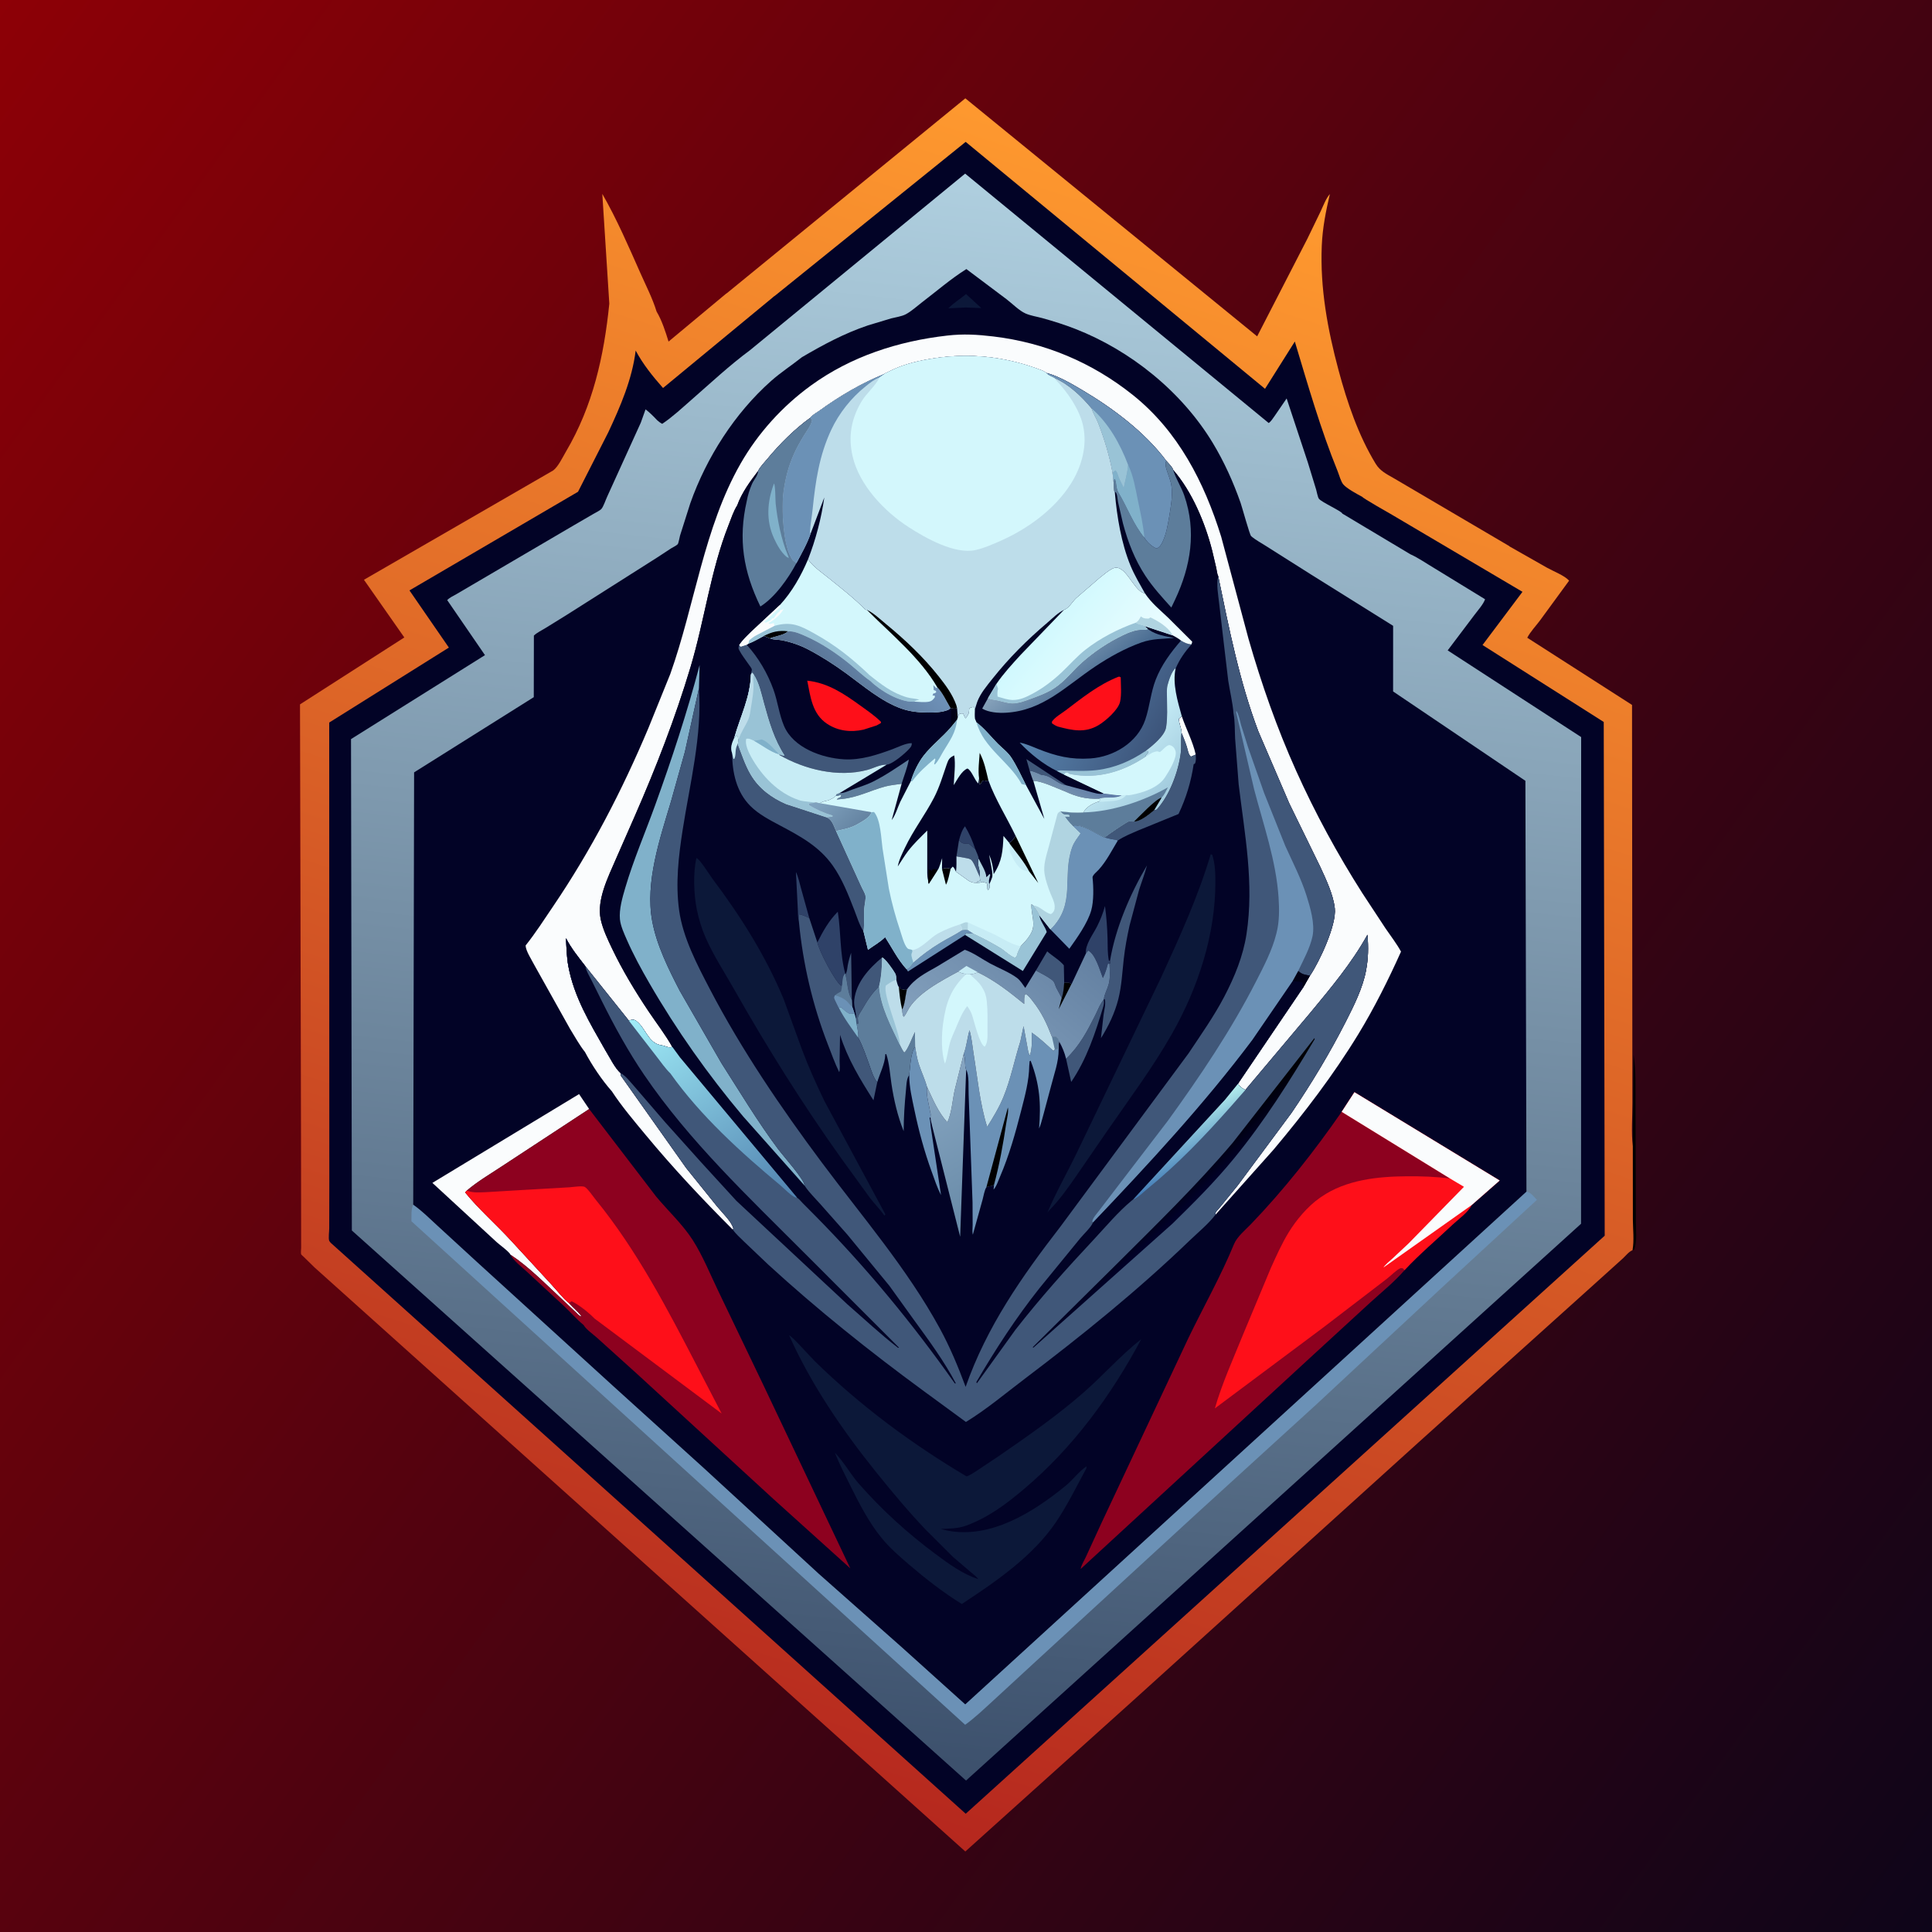 <svg version="1.1" xmlns="http://www.w3.org/2000/svg" style="display: block;" viewBox="0 0 2048 2048" width="1024" height="1024">
<rect x="0" y="0" width="2048" height="2048" fill="#333333" stroke="none"/>
<defs>
	<linearGradient id="Gradient1" gradientUnits="userSpaceOnUse" x1="2181.17" y1="1861.69" x2="-134.17" y2="185.309">
		<stop class="stop0" offset="0" stop-opacity="1" stop-color="rgb(14,5,25)"/>
		<stop class="stop1" offset="1" stop-opacity="1" stop-color="rgb(141,0,6)"/>
	</linearGradient>
	<linearGradient id="Gradient2" gradientUnits="userSpaceOnUse" x1="753.44" y1="1874.5" x2="1301.28" y2="173.627">
		<stop class="stop0" offset="0" stop-opacity="1" stop-color="rgb(181,39,30)"/>
		<stop class="stop1" offset="1" stop-opacity="1" stop-color="rgb(255,154,47)"/>
	</linearGradient>
	<linearGradient id="Gradient3" gradientUnits="userSpaceOnUse" x1="931.809" y1="1876" x2="1116.26" y2="194.229">
		<stop class="stop0" offset="0" stop-opacity="1" stop-color="rgb(60,80,108)"/>
		<stop class="stop1" offset="1" stop-opacity="1" stop-color="rgb(175,207,223)"/>
	</linearGradient>
	<linearGradient id="Gradient4" gradientUnits="userSpaceOnUse" x1="1056.64" y1="1269.3" x2="980.358" y2="1145.7">
		<stop class="stop0" offset="0" stop-opacity="1" stop-color="rgb(106,140,169)"/>
		<stop class="stop1" offset="1" stop-opacity="1" stop-color="rgb(134,165,193)"/>
	</linearGradient>
	<linearGradient id="Gradient5" gradientUnits="userSpaceOnUse" x1="1127.39" y1="987.669" x2="1020.47" y2="1115.07">
		<stop class="stop0" offset="0" stop-opacity="1" stop-color="rgb(100,129,162)"/>
		<stop class="stop1" offset="1" stop-opacity="1" stop-color="rgb(129,158,187)"/>
	</linearGradient>
	<linearGradient id="Gradient6" gradientUnits="userSpaceOnUse" x1="886.899" y1="739.095" x2="944.033" y2="683.027">
		<stop class="stop0" offset="0" stop-opacity="1" stop-color="rgb(87,113,145)"/>
		<stop class="stop1" offset="1" stop-opacity="1" stop-color="rgb(110,145,184)"/>
	</linearGradient>
	<linearGradient id="Gradient7" gradientUnits="userSpaceOnUse" x1="1147.23" y1="818.138" x2="1128.12" y2="848.704">
		<stop class="stop0" offset="0" stop-opacity="1" stop-color="rgb(91,119,167)"/>
		<stop class="stop1" offset="1" stop-opacity="1" stop-color="rgb(122,151,175)"/>
	</linearGradient>
	<linearGradient id="Gradient8" gradientUnits="userSpaceOnUse" x1="1154.78" y1="735.083" x2="1115.98" y2="687.156">
		<stop class="stop0" offset="0" stop-opacity="1" stop-color="rgb(71,106,144)"/>
		<stop class="stop1" offset="1" stop-opacity="1" stop-color="rgb(133,161,186)"/>
	</linearGradient>
	<linearGradient id="Gradient9" gradientUnits="userSpaceOnUse" x1="1232.6" y1="773.724" x2="1128.55" y2="716.045">
		<stop class="stop0" offset="0" stop-opacity="1" stop-color="rgb(61,85,123)"/>
		<stop class="stop1" offset="1" stop-opacity="1" stop-color="rgb(87,130,172)"/>
	</linearGradient>
	<linearGradient id="Gradient10" gradientUnits="userSpaceOnUse" x1="1240.73" y1="830.258" x2="1184.75" y2="774.894">
		<stop class="stop0" offset="0" stop-opacity="1" stop-color="rgb(164,205,223)"/>
		<stop class="stop1" offset="1" stop-opacity="1" stop-color="rgb(203,241,250)"/>
	</linearGradient>
	<linearGradient id="Gradient11" gradientUnits="userSpaceOnUse" x1="1111.56" y1="660.449" x2="1208.14" y2="742.342">
		<stop class="stop0" offset="0" stop-opacity="1" stop-color="rgb(209,249,254)"/>
		<stop class="stop1" offset="1" stop-opacity="1" stop-color="rgb(241,253,255)"/>
	</linearGradient>
	<linearGradient id="Gradient12" gradientUnits="userSpaceOnUse" x1="908.172" y1="874.596" x2="876.854" y2="842.431">
		<stop class="stop0" offset="0" stop-opacity="1" stop-color="rgb(102,133,163)"/>
		<stop class="stop1" offset="1" stop-opacity="1" stop-color="rgb(128,162,190)"/>
	</linearGradient>
	<linearGradient id="Gradient13" gradientUnits="userSpaceOnUse" x1="1272.09" y1="1236.19" x2="1244.98" y2="1180.79">
		<stop class="stop0" offset="0" stop-opacity="1" stop-color="rgb(67,124,183)"/>
		<stop class="stop1" offset="1" stop-opacity="1" stop-color="rgb(184,242,240)"/>
	</linearGradient>
	<linearGradient id="Gradient14" gradientUnits="userSpaceOnUse" x1="820.442" y1="1282.71" x2="690.001" y2="1068.02">
		<stop class="stop0" offset="0" stop-opacity="1" stop-color="rgb(80,129,175)"/>
		<stop class="stop1" offset="1" stop-opacity="1" stop-color="rgb(160,237,248)"/>
	</linearGradient>
	<linearGradient id="Gradient15" gradientUnits="userSpaceOnUse" x1="1248.61" y1="1248.26" x2="1268.65" y2="1269.14">
		<stop class="stop0" offset="0" stop-opacity="1" stop-color="rgb(0,0,5)"/>
		<stop class="stop1" offset="1" stop-opacity="1" stop-color="rgb(1,1,41)"/>
	</linearGradient>
</defs>
<path transform="translate(0,0)" fill="url(#Gradient1)" d="M 1416.76 2048 L -0 2048 L -0 -0 L 2048 0 L 2048 1213.72 L 2048 2048 L 1416.76 2048 z"/>
<path transform="translate(0,0)" fill="rgb(0,0,1)" d="M 1730.83 1215.05 L 1730.94 1213.86 L 1731.66 1118 C 1734.3 1134.77 1733.61 1152.49 1733.69 1169.43 L 1733.91 1241.65 L 1734.06 1294.74 C 1734.08 1304 1735.57 1315.82 1732.35 1324.5 C 1731.76 1324.83 1731.16 1325.45 1730.5 1325.32 C 1732.38 1315.38 1730.94 1302.76 1730.91 1292.55 L 1730.83 1215.05 z"/>
<path transform="translate(0,0)" fill="url(#Gradient2)" d="M 770.799 310.556 L 1023.3 104.24 L 1332.64 356.548 L 1385.84 253.159 L 1400.01 223.883 C 1402.85 217.876 1405.38 210.72 1409.72 205.684 C 1405.45 223.856 1401.92 241.782 1401.13 260.5 C 1399.24 305.343 1407.3 349.148 1418.87 392.289 C 1428.01 426.351 1439.88 461.467 1458.33 491.704 C 1462.95 499.257 1469.92 502.623 1477.36 506.869 L 1597.88 577.702 C 1598.4 578.021 1600.04 578.799 1600.19 579.248 L 1640.09 601.904 C 1646.81 605.641 1658.5 610.114 1663.32 615.51 L 1632.33 657.888 C 1628.08 663.584 1622.13 669.802 1618.96 676.027 L 1730.02 747.251 L 1730.32 1073.36 L 1730.41 1169.39 C 1730.42 1184.2 1729.1 1200.39 1730.83 1215.05 L 1730.91 1292.55 C 1730.94 1302.76 1732.38 1315.38 1730.5 1325.32 C 1726.86 1326.61 1723.36 1331.11 1720.53 1333.76 L 1697.99 1354.11 L 1503.41 1529.24 L 1201.25 1802.55 L 1023.28 1962.66 L 333.548 1343.66 L 321.745 1332.11 C 321.437 1331.81 319.351 1330.01 319.238 1329.64 C 318.753 1328.09 319.231 1324.49 319.228 1322.67 L 319.206 1305.71 L 319.102 1212.57 L 318.017 746.665 L 428.599 675.73 L 385.801 614.582 L 586.398 498.701 C 591.796 494.674 596.386 484.747 599.846 478.889 C 628.594 430.228 640.24 377.429 645.894 321.933 L 638.471 205.523 C 653.87 232.271 666.348 261.316 678.856 289.5 C 684.695 302.659 691.826 316.538 695.998 330.255 C 701.523 339.399 705.578 351.867 708.691 362.093 L 769.407 311.525 L 770.799 310.556 z"/>
<path transform="translate(0,0)" fill="rgb(2,3,38)" d="M 819.995 314.49 L 821.332 313.61 L 1023.65 150.392 L 1340.98 412.149 L 1372.57 362.041 C 1386.37 407.903 1399.92 455.253 1417.99 499.61 C 1419.56 503.455 1421.36 510.518 1424.02 513.598 C 1427.58 517.725 1437.99 523.439 1442.96 526.089 L 1444.11 526.694 C 1444.75 528.231 1472.36 543.76 1475.89 545.861 L 1613.89 627.358 L 1571.55 683.749 L 1700.03 765.323 L 1701.05 1309.89 L 1023.7 1922.64 L 350.648 1317.5 C 350.608 1317.46 349.099 1315.71 348.968 1315.31 C 348.005 1312.37 348.99 1305.49 348.998 1302.16 L 349.097 1252.94 L 348.982 765.929 L 475.827 686.46 L 434.047 625.863 L 612.732 521.303 L 644.798 458.298 C 657.66 430.834 670.127 401.961 673.836 371.623 C 681.6 386.143 691.963 399.029 702.841 411.307 L 819.124 315.313 L 819.995 314.49 z"/>
<path transform="translate(0,0)" fill="url(#Gradient3)" d="M 794.905 371.321 L 1023.09 184.052 L 1344.88 448.422 C 1347.34 446.777 1349.11 443.759 1350.85 441.399 L 1363.89 422.39 L 1386.33 490.126 L 1395.17 519 C 1395.86 521.283 1396.79 526.853 1398.06 528.65 C 1400.61 532.239 1422.7 542.119 1422.86 544.386 L 1495 587.522 C 1503.76 591.459 1512.23 597.459 1520.53 602.357 L 1574.23 635.228 C 1572.4 640.683 1566.35 647.237 1562.85 652 L 1534.6 689.44 L 1676.09 781.326 L 1675.98 1297.23 L 1024.04 1887.47 L 372.979 1304.37 L 372.088 783.477 L 514.094 694.473 L 474.053 636.149 C 476.591 633.41 480.628 631.656 483.845 629.804 L 500.796 619.862 L 608.27 556.845 L 629 544.804 C 631.245 543.452 635.767 541.365 637.489 539.503 C 639.687 537.126 642.214 529.371 643.747 526.207 L 679.274 448.05 L 684.317 433.934 C 688.928 437.455 692.754 441.368 696.732 445.566 C 698.457 447.081 699.951 448.241 702 449.284 C 713.062 441.848 722.943 432.546 732.97 423.792 C 753.164 406.164 773.354 387.232 794.905 371.321 z"/>
<path transform="translate(0,0)" fill="rgb(107,145,182)" d="M 1618.1 1263.16 C 1622.99 1264.11 1625.74 1268.4 1629.18 1271.91 L 1530.75 1362.76 L 1395.22 1488.91 L 1266.62 1606.16 L 1097.51 1761.56 L 1051.92 1803.57 C 1042.65 1812.03 1033.31 1821.03 1023.09 1828.33 L 436.128 1294.58 C 436.306 1289.28 435.575 1281.71 438.032 1276.97 C 447.28 1283.45 455.776 1291.98 464.11 1299.61 L 505.348 1337.47 L 650.779 1469.93 L 746.133 1556.24 L 867.97 1668.24 L 955.637 1745.81 L 1023.2 1806.64 L 1618.1 1263.16 z"/>
<path transform="translate(0,0)" fill="rgb(2,3,38)" d="M 850.099 378.629 C 872.777 365.354 894.948 353.403 920 344.954 L 944.651 337.517 C 949.393 336.292 955.776 335.434 960.093 333.181 C 966.034 330.08 971.67 324.798 977.045 320.704 C 992.476 308.947 1007.99 295.498 1024.4 285.223 L 1067.03 317.244 C 1072.97 321.801 1080.42 329.362 1087.11 332.304 C 1092.53 334.685 1099.15 335.63 1104.89 337.216 C 1116.73 340.485 1128.34 344.154 1139.79 348.614 C 1198.55 371.501 1252.86 415.359 1285.56 469.5 C 1297.69 489.589 1307.3 510.885 1315.07 533 C 1316.67 537.543 1324.66 566.889 1326.23 568.297 C 1330.78 572.379 1337.6 575.876 1342.77 579.27 L 1389.67 608.967 L 1476.77 663.399 L 1476.75 732.964 L 1616.99 827.689 L 1618.1 1263.16 L 1023.2 1806.64 L 955.637 1745.81 L 867.97 1668.24 L 746.133 1556.24 L 650.779 1469.93 L 505.348 1337.47 L 464.11 1299.61 C 455.776 1291.98 447.28 1283.45 438.032 1276.97 L 438.963 818.738 L 565.82 739.027 L 565.94 673.72 C 569.301 670.549 574.248 668.192 578.215 665.769 L 600.517 651.965 L 696.101 591.314 L 711.261 581.384 C 713.156 580.181 716.878 578.481 718.362 576.94 C 719.257 576.009 720.347 569.495 720.887 567.666 L 731.824 533.244 C 748.942 484.944 778.886 437.961 817.415 403.822 C 827.804 394.616 839.274 387.209 850.099 378.629 z"/>
<path transform="translate(0,0)" fill="rgb(12,24,57)" d="M 1024.08 311.733 L 1040.23 326.567 L 1023.58 325.962 L 1005.27 326.839 C 1010.6 321.272 1018.08 316.742 1024.08 311.733 z"/>
<path transform="translate(0,0)" fill="rgb(250,252,253)" d="M 541.219 1330.11 C 539.769 1326.82 529.511 1319.5 526.5 1316.72 L 458.353 1253.9 L 613.839 1159.79 L 624.532 1175.63 L 532.19 1236.21 C 519.869 1244.36 506.108 1252.44 494.923 1262.02 L 493.059 1264 C 507.506 1281.76 525.531 1297.54 541.13 1314.43 L 584.655 1361.71 C 590.515 1368 596.405 1375.86 603.049 1381.22 C 607.373 1386.2 612.842 1390.2 616.614 1395.66 C 613.859 1395.06 612.07 1392.68 610.1 1390.8 L 594.166 1375.75 C 577.586 1360.39 560.153 1342.51 541.219 1330.11 z"/>
<path transform="translate(0,0)" fill="rgb(12,24,57)" d="M 836.51 1415.5 C 839.43 1416.12 858.955 1438.24 863.699 1442.9 C 911.702 1489.97 966.755 1530.77 1024.57 1565.02 C 1028.52 1563.83 1032.31 1560.99 1035.82 1558.8 L 1058.93 1543.38 C 1090.14 1521.82 1121.33 1500.18 1149.84 1475.07 C 1170.18 1457.14 1188.45 1436.24 1209.78 1419.56 C 1178.01 1479.1 1137.32 1534.71 1085.54 1578.37 C 1066.37 1594.54 1047.83 1608.51 1024.11 1617.25 C 1015.39 1620.47 1006.23 1620.35 997.031 1620.78 L 1004.47 1622.52 C 1050.48 1631.41 1095.54 1602.79 1129.49 1575.11 C 1137.18 1568.84 1143.73 1559.72 1151.82 1554.33 L 1151.5 1556.67 C 1141.29 1575.49 1131.78 1595.03 1119.84 1612.84 C 1095.24 1649.52 1055.98 1676.37 1019.56 1700.31 C 999.815 1688.07 981.637 1673.91 964.005 1658.84 C 953.845 1650.16 943.086 1640.84 934.623 1630.44 C 921.015 1613.72 910.869 1594.03 901.361 1574.8 C 895.659 1563.27 889.701 1551.91 884.989 1539.93 C 894.292 1549.34 901.362 1562.44 910.251 1572.6 C 934.499 1600.3 962.139 1625.41 991.676 1647.33 C 1005.9 1657.89 1020.14 1668.38 1037.08 1674 C 1035.06 1671.06 1031.61 1668.69 1028.91 1666.38 L 1010.05 1650.27 L 981.611 1621.86 C 963.056 1602.44 945.597 1581.47 928.765 1560.56 C 892.996 1516.11 859.879 1467.73 836.51 1415.5 z"/>
<path transform="translate(0,0)" fill="rgb(141,1,31)" d="M 624.532 1175.63 L 695.569 1268.43 C 708.1 1283.49 723.805 1298.04 734.312 1314.5 C 744.985 1331.22 752.735 1350.56 761.347 1368.43 L 809.575 1468.99 L 901.339 1662.5 L 819.971 1589.13 L 675.008 1456.12 L 632.866 1418.09 C 629.058 1414.65 620.996 1408.99 618.697 1404.62 C 611.263 1398.6 604.761 1390.89 597.728 1384.35 L 558.614 1348.16 C 552.869 1342.74 544.9 1337.11 541.219 1330.11 C 560.153 1342.51 577.586 1360.39 594.166 1375.75 L 610.1 1390.8 C 612.07 1392.68 613.859 1395.06 616.614 1395.66 C 612.842 1390.2 607.373 1386.2 603.049 1381.22 C 596.405 1375.86 590.515 1368 584.655 1361.71 L 541.13 1314.43 C 525.531 1297.54 507.506 1281.76 493.059 1264 L 494.923 1262.02 C 506.108 1252.44 519.869 1244.36 532.19 1236.21 L 624.532 1175.63 z"/>
<path transform="translate(0,0)" fill="rgb(254,15,25)" d="M 494.923 1262.02 L 496.305 1262.56 C 501.851 1264.58 508.666 1263.94 514.452 1263.79 L 553.506 1261.47 L 603.48 1258.59 C 607.209 1258.36 616.584 1256.82 619.653 1258.09 C 622.546 1259.28 629.359 1269.15 631.496 1271.77 C 675.248 1325.45 707.48 1387.53 739.231 1448.8 L 764.985 1498.43 L 630.152 1397.66 C 624.452 1391.71 613.548 1382.89 606 1379.45 L 603.049 1381.22 C 596.405 1375.86 590.515 1368 584.655 1361.71 L 541.13 1314.43 C 525.531 1297.54 507.506 1281.76 493.059 1264 L 494.923 1262.02 z"/>
<path transform="translate(0,0)" fill="rgb(250,252,253)" d="M 620.142 1115.25 C 614.167 1107.71 609.332 1098.8 604.254 1090.62 L 566.153 1022.51 C 563.393 1017.04 557.363 1008.05 557.163 1002.28 C 567.665 989.076 576.886 974.69 586.35 960.728 C 626.739 901.149 659.473 837.961 687.369 771.718 L 710.532 714.46 C 736.583 641.276 746.085 559.669 785.024 491.5 C 803.551 459.067 829.512 430.506 859.672 408.619 C 902.249 377.72 952.279 361.62 1004.14 355.713 C 1021.2 353.769 1036.02 354.637 1053 356.661 C 1107.74 363.189 1157.76 384.267 1200.86 418.694 C 1248.85 457.028 1276.6 511.244 1294.51 568.961 L 1323.53 677.39 C 1337.24 725.103 1353.58 771.777 1373.96 817.085 C 1394.14 861.954 1417.74 905.394 1444.2 946.868 L 1468.81 984.272 C 1474.26 992.253 1480.5 1000.29 1485.13 1008.75 C 1471.86 1038.34 1456.83 1068.45 1439.95 1096.15 C 1413.59 1139.41 1382.66 1179.78 1350.14 1218.53 L 1288.46 1287.64 C 1288.47 1286.98 1288.29 1286.29 1288.49 1285.66 C 1288.95 1284.17 1292.58 1280.5 1293.66 1279.16 L 1312.08 1256.5 L 1369.06 1179.68 C 1390.09 1148.72 1409.74 1116.18 1426.68 1082.8 C 1435.1 1066.2 1444.45 1047.66 1447.96 1029.23 C 1450.54 1015.66 1450.66 1004.55 1449.56 990.86 C 1433.18 1020.53 1411.08 1046.89 1389.54 1072.93 L 1320.2 1155.31 C 1316.42 1153.64 1314.6 1152.21 1312.25 1148.81 L 1381.19 1047.03 L 1388.52 1034.27 L 1388.75 1034.06 C 1398.75 1019.25 1416.9 980.419 1414.94 962.866 C 1413.3 948.132 1405.44 931.751 1399.3 918.442 L 1366.72 851.751 L 1333.92 775.393 C 1313.93 722.599 1302.68 665.669 1291.3 610.527 C 1290.17 608.566 1289.83 604.514 1289.32 602.242 L 1285.05 584 C 1277.61 554.528 1263.7 521.116 1243.6 498.089 C 1243.09 495.379 1238.21 490.784 1236.32 488.495 C 1213.5 458.043 1179.77 432.83 1147.37 413.621 C 1135.82 406.777 1122.18 398.735 1109.17 395.309 C 1106.41 393.427 1104.43 392.491 1101.28 391.5 L 1099 390.641 C 1063.97 377.996 1027.88 374.206 991 379.705 C 975.775 381.975 959.303 385.612 945.406 392.399 L 937.754 396.042 L 937.67 396.338 C 912.703 406.485 890.063 419.891 868.249 435.665 C 865.742 437.478 860.356 440.446 858.786 443.001 C 842.086 455.065 826.414 470.783 813.304 486.631 C 810.161 490.432 805.764 494.83 803.62 499.257 C 795.224 510.196 786.144 522.517 781.522 535.654 C 777.505 541.926 775.015 549.797 772.273 556.743 C 753.157 605.153 746.871 657.586 731.941 707.324 C 715.711 761.391 695.439 813.61 672.812 865.292 L 652.618 911.277 C 644.675 929.711 632.368 953.949 636.779 974.542 C 639.049 985.136 644.279 996.028 648.939 1005.77 C 659.978 1028.86 673.502 1051.19 687.759 1072.46 C 695.993 1084.74 705.502 1096.94 712.68 1109.83 C 708.469 1111.25 705.447 1108.66 701.342 1108.11 C 686.851 1106.17 684.415 1089.2 674.006 1081.96 C 671.47 1080.2 669.242 1081.25 666.439 1081.73 L 620.401 1024.09 C 613.106 1014.63 605.437 1005.25 599.977 994.568 C 600.484 1004.44 600.683 1014.56 602.501 1024.3 C 608.617 1057.03 625.373 1084.53 641.546 1112.98 C 646.15 1120.31 651.688 1132.19 658.077 1137.74 L 658.016 1140.07 L 727.498 1238.26 L 760.303 1279.02 C 765.131 1284.92 775.499 1294.87 777.417 1302.15 L 776.86 1303.56 C 744.342 1270.99 713.614 1238.33 684.262 1202.87 C 671.983 1188.04 659.071 1172.85 648.524 1156.73 C 638.085 1144.99 627.463 1129.16 620.142 1115.25 z"/>
<path transform="translate(0,0)" fill="rgb(141,1,31)" d="M 1422.23 1178.58 L 1435.77 1157.79 L 1589.71 1251.38 L 1559.98 1277.46 C 1556.39 1285.02 1546.14 1292.18 1539.98 1297.97 C 1523.09 1313.89 1504.61 1329.48 1488.84 1346.45 C 1478.5 1358.58 1464.43 1369.86 1452.6 1380.66 L 1389 1439.06 L 1145.53 1663.2 C 1146.06 1659.31 1149.37 1654.15 1151.03 1650.5 L 1167.65 1614.34 L 1259.94 1417.99 C 1275.85 1385.14 1294.16 1352.74 1308.02 1319 C 1311.31 1310.99 1319.84 1304.1 1325.8 1297.91 C 1361.07 1261.25 1393.24 1220.36 1422.23 1178.58 z"/>
<path transform="translate(0,0)" fill="rgb(254,15,25)" d="M 1422.23 1178.58 L 1435.77 1157.79 L 1589.71 1251.38 L 1559.98 1277.46 C 1556.39 1285.02 1546.14 1292.18 1539.98 1297.97 C 1523.09 1313.89 1504.61 1329.48 1488.84 1346.45 L 1487.16 1344.51 C 1486.27 1344.47 1485.33 1344.08 1484.5 1344.4 C 1480.48 1345.94 1474.08 1352.56 1470.36 1355.38 L 1404.01 1406.22 L 1287.81 1492.96 C 1295.21 1466.96 1307.22 1440.62 1317.34 1415.51 L 1347.05 1344.38 C 1352.82 1331.61 1358.59 1318.61 1365.89 1306.62 C 1374.08 1293.19 1386.19 1278.77 1399.16 1269.72 L 1400.7 1268.68 C 1426.86 1250.62 1460.41 1247.1 1491.43 1246.91 C 1506.88 1246.82 1521.76 1247.28 1537.1 1249.26 L 1422.23 1178.58 z"/>
<path transform="translate(0,0)" fill="rgb(250,252,253)" d="M 1422.23 1178.58 L 1435.77 1157.79 L 1589.71 1251.38 L 1559.98 1277.46 L 1466.46 1343.65 C 1468.92 1340.05 1472.88 1337.03 1476.11 1334.08 L 1493.26 1318 L 1551.86 1258.06 L 1537.1 1249.26 L 1422.23 1178.58 z"/>
<path transform="translate(0,0)" fill="rgb(2,3,38)" d="M 937.67 396.338 L 937.754 396.042 L 945.406 392.399 C 959.303 385.612 975.775 381.975 991 379.705 C 1027.88 374.206 1063.97 377.996 1099 390.641 L 1101.28 391.5 C 1104.43 392.491 1106.41 393.427 1109.17 395.309 C 1122.18 398.735 1135.82 406.777 1147.37 413.621 C 1179.77 432.83 1213.5 458.043 1236.32 488.495 C 1238.21 490.784 1243.09 495.379 1243.6 498.089 C 1263.7 521.116 1277.61 554.528 1285.05 584 L 1289.32 602.242 C 1289.83 604.514 1290.17 608.566 1291.3 610.527 C 1302.68 665.669 1313.93 722.599 1333.92 775.393 L 1366.72 851.751 L 1399.3 918.442 C 1405.44 931.751 1413.3 948.132 1414.94 962.866 C 1416.9 980.419 1398.75 1019.25 1388.75 1034.06 L 1388.52 1034.27 L 1381.19 1047.03 L 1312.25 1148.81 C 1314.6 1152.21 1316.42 1153.64 1320.2 1155.31 L 1389.54 1072.93 C 1411.08 1046.89 1433.18 1020.53 1449.56 990.86 C 1450.66 1004.55 1450.54 1015.66 1447.96 1029.23 C 1444.45 1047.66 1435.1 1066.2 1426.68 1082.8 C 1409.74 1116.18 1390.09 1148.72 1369.06 1179.68 L 1312.08 1256.5 L 1293.66 1279.16 C 1292.58 1280.5 1288.95 1284.17 1288.49 1285.66 C 1288.29 1286.29 1288.47 1286.98 1288.46 1287.64 C 1280.99 1297.45 1269.96 1306.44 1261.01 1315.05 C 1206.22 1367.8 1147.22 1415.44 1086.64 1461.29 C 1066.1 1476.84 1045.9 1493.88 1023.93 1507.35 L 979.405 1474.74 C 921.975 1432.63 866.799 1388.57 814.252 1340.43 L 788.687 1316.11 C 784.793 1312.2 779.983 1308.09 776.86 1303.56 L 777.417 1302.15 C 775.499 1294.87 765.131 1284.92 760.303 1279.02 L 727.498 1238.26 L 658.016 1140.07 L 658.077 1137.74 C 651.688 1132.19 646.15 1120.31 641.546 1112.98 C 625.373 1084.53 608.617 1057.03 602.501 1024.3 C 600.683 1014.56 600.484 1004.44 599.977 994.568 C 605.437 1005.25 613.106 1014.63 620.401 1024.09 L 666.439 1081.73 C 669.242 1081.25 671.47 1080.2 674.006 1081.96 C 684.415 1089.2 686.851 1106.17 701.342 1108.11 C 705.447 1108.66 708.469 1111.25 712.68 1109.83 C 705.502 1096.94 695.993 1084.74 687.759 1072.46 C 673.502 1051.19 659.978 1028.86 648.939 1005.77 C 644.279 996.028 639.049 985.136 636.779 974.542 C 632.368 953.949 644.675 929.711 652.618 911.277 L 672.812 865.292 C 695.439 813.61 715.711 761.391 731.941 707.324 C 746.871 657.586 753.157 605.153 772.273 556.743 C 775.015 549.797 777.505 541.926 781.522 535.654 C 786.144 522.517 795.224 510.196 803.62 499.257 C 805.764 494.83 810.161 490.432 813.304 486.631 C 826.414 470.783 842.086 455.065 858.786 443.001 C 860.356 440.446 865.742 437.478 868.249 435.665 C 890.063 419.891 912.703 406.485 937.67 396.338 z"/>
<path transform="translate(0,0)" fill="rgb(64,87,121)" d="M 896.142 1033.09 L 896.752 1031.99 C 898.044 1029.46 898.101 1026.26 898.615 1023.5 C 899.465 1018.95 900.719 1014.37 902.24 1010 L 903.002 1060.05 C 898.271 1051.64 898.614 1043.34 896.415 1034.18 L 896.142 1033.09 z"/>
<path transform="translate(0,0)" fill="rgb(250,252,253)" d="M 1252.77 759.3 C 1257.31 772.73 1264.48 786.055 1267.52 799.839 L 1263.32 801.659 L 1262.5 802.082 C 1259.68 799.918 1259.22 795.3 1258.21 792 C 1256.62 786.823 1254.54 781.773 1252.49 776.763 C 1252.58 771.907 1249.52 767.044 1249.72 761.827 L 1252.77 759.3 z"/>
<path transform="translate(0,0)" fill="rgb(47,66,104)" d="M 846.893 977.127 C 845.661 972.694 846.018 967.581 845.673 963 L 843.742 924.425 C 846.385 929.999 847.593 936.473 849.316 942.392 L 857.842 973.092 C 854.462 971.623 851.096 969.982 847.5 969.129 L 846.671 970 C 846.822 972.384 847.057 974.74 846.893 977.127 z"/>
<path transform="translate(0,0)" fill="rgb(107,145,182)" d="M 1019.91 985.875 C 1022.15 985.656 1023.88 985.423 1026.11 985.865 L 1031.98 989.701 L 1024.13 989.004 L 1023.04 991.076 L 962.5 1029.81 L 960.906 1027.25 C 963.938 1026.2 966.215 1022.61 968.234 1020.16 C 977.375 1012.12 986.575 1005.36 997 999.071 C 1004.57 994.5 1012.54 990.743 1019.91 985.875 z"/>
<path transform="translate(0,0)" fill="rgb(64,87,121)" d="M 1098.11 1028.79 L 1110.08 1008.49 C 1115.45 1013.32 1123.33 1017.82 1127.7 1023.25 L 1128.09 1041.9 C 1127.57 1047.31 1127.31 1052.63 1125.45 1057.78 L 1119.74 1047.2 C 1118.75 1045.19 1118.11 1042.18 1116.89 1040.46 C 1115.04 1037.85 1106.02 1032.91 1102.94 1031.37 L 1098.11 1028.79 z"/>
<path transform="translate(0,0)" fill="rgb(64,87,121)" d="M 1130.08 1122.33 C 1144.47 1108.5 1152.27 1093.53 1161.12 1075.98 C 1163.81 1070.64 1166.1 1064.13 1170.05 1059.65 C 1170.48 1062.72 1170.28 1064.52 1169.38 1067.5 C 1161.13 1095.01 1151.84 1123.05 1135.5 1146.91 L 1130.08 1122.33 z"/>
<path transform="translate(0,0)" fill="rgb(64,87,121)" d="M 907.406 1080.16 C 908.1 1073.47 904.783 1066.99 905.532 1060.09 C 907.565 1041.37 921.125 1026.63 935.088 1014.94 C 934.904 1025.12 934.283 1035.71 931.845 1045.62 C 923.89 1053.28 919.102 1060.98 913.652 1070.46 C 912.218 1072.95 909.331 1076.42 909.323 1079.33 L 909.713 1085.06 L 907.911 1084.89 C 907.511 1083.23 907.455 1081.86 907.406 1080.16 z"/>
<path transform="translate(0,0)" fill="rgb(47,66,104)" d="M 1151.01 1010.94 C 1150.16 1001.3 1158.72 990.497 1162.98 981.975 C 1166.51 974.929 1169.25 968.076 1171.32 960.468 C 1172.91 971.859 1173.67 983.061 1174.05 994.541 C 1174.31 1002.36 1173.85 1010.91 1175.52 1018.56 L 1176.73 1018.1 L 1176.81 1021.21 L 1176.16 1021.83 L 1174.52 1021.32 C 1173.08 1026.77 1171.65 1031.65 1169.09 1036.71 C 1165.89 1028.58 1161.28 1011.56 1153.5 1007.6 L 1151.01 1010.94 z"/>
<path transform="translate(0,0)" fill="rgb(47,66,104)" d="M 866.413 999.031 C 872.358 987.214 878.659 975.911 888.095 966.464 C 891.513 987.827 890.189 1011.04 895.982 1031.85 C 892.866 1034.7 893.209 1040.15 892.62 1044.33 L 891.601 1044.92 C 884.514 1039.39 868.375 1008.14 866.413 999.031 z"/>
<path transform="translate(0,0)" fill="rgb(153,195,214)" d="M 1081.98 1003.03 C 1085.39 999.463 1088.91 995.945 1091.51 991.715 L 1092.35 990.318 C 1098.82 979.901 1092.82 969.814 1093.36 958.5 L 1095.34 959.906 C 1097.38 962.904 1100.76 966.652 1101.65 970.137 L 1102.11 972.004 C 1103.66 977.737 1107.92 982.369 1109.6 988.004 L 1084.28 1029.3 L 1023.04 991.076 L 1024.13 989.004 L 1031.98 989.701 L 1033.45 990.387 C 1042.44 994.637 1051.75 999.568 1060.29 1004.68 C 1064.92 1007.45 1071.08 1013.66 1076 1015.13 C 1077.29 1013.84 1077.51 1013.9 1077.97 1012.06 C 1078.76 1008.94 1080.54 1005.9 1081.98 1003.03 z"/>
<path transform="translate(0,0)" fill="rgb(107,145,182)" d="M 963.811 1139.76 C 964.906 1131.5 965.027 1116.2 970.046 1109.63 C 971.121 1115.66 971.99 1121.91 973.882 1127.74 C 976.509 1135.85 980.371 1143.82 982.618 1151.98 C 981.856 1160.3 983.828 1167.59 985.417 1175.5 C 985.833 1177.58 985.595 1177.96 986.35 1180.08 C 986.646 1180.91 986.384 1183.51 986.367 1184.25 L 985.416 1185.14 C 986.286 1188.52 986.196 1191.92 986.74 1195.34 L 997.512 1266.86 C 993.473 1259.02 990.644 1250.34 987.63 1242.05 C 979.822 1220.6 973.972 1198.92 969.304 1176.59 C 966.764 1164.43 963.824 1152.23 963.811 1139.76 z"/>
<path transform="translate(0,0)" fill="rgb(64,87,121)" d="M 1176.73 1018.1 C 1182.54 983.553 1198.05 947.529 1215.81 917.433 C 1213.6 926.16 1210.21 934.616 1207.5 943.202 L 1197.43 980.844 C 1194.81 992.658 1192.57 1004.55 1191.23 1016.58 C 1189.67 1030.61 1188.93 1045.57 1185.44 1059.25 C 1181.67 1074.02 1175.11 1087.61 1167.07 1100.49 L 1169.79 1076 C 1170.47 1070.69 1172.26 1064.88 1171.24 1059.61 L 1170.18 1058.91 C 1170.73 1054.07 1173.62 1048.9 1175.04 1044.18 C 1177.22 1036.97 1176.39 1029.26 1176.16 1021.83 L 1176.81 1021.21 L 1176.73 1018.1 z"/>
<path transform="translate(0,0)" fill="rgb(64,87,121)" d="M 1252.49 776.763 C 1254.54 781.773 1256.62 786.823 1258.21 792 C 1259.22 795.3 1259.68 799.918 1262.5 802.082 L 1263.32 801.659 L 1267.52 799.839 C 1267.68 803.227 1268.1 806.319 1266.67 809.5 L 1265.36 810.05 C 1262.59 828.573 1257.35 845.949 1249.3 862.868 L 1206.23 880.449 C 1199.16 883.608 1191.13 886.624 1184.85 891.121 C 1182.85 889.977 1183.89 890.316 1181.57 890.026 C 1178 889.579 1174.54 888.642 1171.06 887.778 C 1173.87 885.435 1194.66 871.017 1197 870.754 C 1198.83 870.548 1199.86 871.353 1202.22 870.785 C 1208.49 871.269 1218.75 862.784 1223.44 858.803 L 1226.14 858.159 C 1239.75 843.391 1249.25 817.821 1251.65 798.03 C 1252.47 791.322 1251.54 784.573 1252.35 777.815 L 1252.49 776.763 z"/>
<path transform="translate(0,0)" fill="url(#Gradient4)" d="M 982.618 1151.98 C 988.831 1165.17 994.301 1178.8 1004.21 1189.67 C 1008.83 1180.17 1009.68 1166.02 1012.02 1155.5 L 1021.56 1117.32 C 1023.94 1122.92 1022.12 1129.28 1024.15 1133.98 L 1017.81 1311.01 L 988.01 1193.25 C 987.819 1192.05 987.532 1190.99 987.211 1189.83 C 986.665 1187.86 986.502 1186.27 986.367 1184.25 C 986.384 1183.51 986.646 1180.91 986.35 1180.08 C 985.595 1177.96 985.833 1177.58 985.417 1175.5 C 983.828 1167.59 981.856 1160.3 982.618 1151.98 z"/>
<path transform="translate(0,0)" fill="rgb(93,125,155)" d="M 907.911 1084.89 L 909.713 1085.06 L 909.323 1079.33 C 909.331 1076.42 912.218 1072.95 913.652 1070.46 C 919.102 1060.98 923.89 1053.28 931.845 1045.62 C 933.238 1067.28 944.968 1088.58 954.043 1108 C 955.397 1110.68 956.633 1113.37 958.5 1115.74 C 961.848 1114.02 967.636 1098.22 969.853 1093.99 L 970.046 1109.63 C 965.027 1116.2 964.906 1131.5 963.811 1139.76 L 963.082 1140.75 C 960.868 1144.57 960.797 1151.09 960.358 1155.53 C 958.927 1169.97 957.992 1184.56 957.911 1199.07 C 951.503 1183.09 947.524 1165.88 944.96 1148.88 C 943.404 1138.56 942.816 1127.36 939.5 1117.44 L 938.411 1117.5 L 938.4 1118.48 C 938.011 1127.78 932.558 1138.16 929.901 1147.23 C 925.939 1142.87 923.627 1134.72 921.622 1129.23 C 918.071 1119.5 914.727 1109.17 909.786 1100.07 C 909.979 1094.97 908.786 1089.9 907.911 1084.89 z"/>
<path transform="translate(0,0)" fill="rgb(107,145,182)" d="M 1136.74 875.194 C 1147.98 873.186 1160.87 883.415 1171.06 887.778 C 1174.54 888.642 1178 889.579 1181.57 890.026 C 1183.89 890.316 1182.85 889.977 1184.85 891.121 C 1178.62 901.446 1172.85 912.91 1164.71 921.881 C 1162.96 923.81 1157.89 927.81 1158.14 930.221 C 1159.23 940.491 1159.53 955.219 1156.74 965.077 C 1152.89 978.636 1141.7 994.194 1133.52 1005.73 L 1113.45 985.117 C 1141.2 957.806 1124.95 928.637 1136.58 897.472 C 1138.44 892.472 1142.2 887.773 1145.24 883.41 L 1136.74 875.194 z"/>
<path transform="translate(0,0)" fill="rgb(93,125,155)" d="M 1236.32 488.495 C 1238.21 490.784 1243.09 495.379 1243.6 498.089 L 1244.19 499.886 C 1247.15 508.559 1252.33 516.497 1255.38 525.295 C 1268.42 562.997 1262.32 600.242 1245.69 635.552 L 1241.66 643.99 C 1232 633.307 1222.16 622.566 1214.22 610.5 C 1202.84 593.199 1195.73 574.702 1190.38 554.793 L 1185.17 532.249 C 1184.68 529.614 1184.36 523.206 1182.48 521.617 L 1181.79 522.175 C 1180.24 519.941 1180.69 513.707 1180.51 510.807 L 1181.15 508.005 L 1181.99 508.005 C 1183.58 511.77 1183.06 515.238 1184.38 519 L 1184.63 519.973 C 1184.98 521.138 1185.6 521.936 1186.2 522.962 C 1195.46 538.647 1201.29 555.373 1213.06 569.837 C 1215.38 574.204 1221.32 579.765 1226 581.391 C 1229.3 580.284 1230.98 577.282 1232.42 574.271 C 1236.28 566.217 1237.86 556.719 1239.34 548 C 1241.12 537.578 1242.99 526.72 1241.9 516.117 C 1241.24 509.695 1238.41 503.614 1236.54 497.497 C 1235.72 494.81 1234.9 491.077 1236.32 488.495 z"/>
<path transform="translate(0,0)" fill="rgb(64,87,121)" d="M 778.415 781.924 L 781.091 779.187 C 782.066 779.91 782.538 782.708 782.925 783.94 C 782.75 785.324 782.815 787.669 782.003 788.759 C 786.27 799.677 789.78 810.915 795.746 821.084 C 804.405 835.843 817.797 845.703 833.305 852.413 L 876.262 866.461 C 882.184 868.889 883.66 875.389 886.276 880.956 L 912.809 939.186 C 914.001 942.014 916.828 946.486 917.388 949.319 C 918.064 952.735 916.347 959.356 916.106 963.246 C 915.617 971.156 916.44 979.545 915.363 987.346 C 911.03 980.686 908.463 972.044 905.588 964.664 C 899.273 948.456 892.815 931.756 882.687 917.472 C 868.235 897.091 848.225 886.411 826.744 874.979 C 815.968 869.244 804.157 863.131 795.455 854.421 C 780.646 839.601 776.172 818.851 776.105 798.551 C 773.869 792.3 775.852 787.749 778.415 781.924 z"/>
<path transform="translate(0,0)" fill="rgb(199,236,245)" d="M 778.415 781.924 L 781.091 779.187 C 782.066 779.91 782.538 782.708 782.925 783.94 C 782.75 785.324 782.815 787.669 782.003 788.759 L 781.588 789.531 C 779.883 792.917 779.817 795.586 779.613 799.31 C 779.507 801.252 779.209 802.443 778.5 804.215 L 777.448 804.5 L 776.105 798.551 C 773.869 792.3 775.852 787.749 778.415 781.924 z"/>
<path transform="translate(0,0)" fill="rgb(64,87,121)" d="M 846.893 977.127 C 847.057 974.74 846.822 972.384 846.671 970 L 847.5 969.129 C 851.096 969.982 854.462 971.623 857.842 973.092 L 866.413 999.031 C 868.375 1008.14 884.514 1039.39 891.601 1044.92 L 892.62 1044.33 C 893.209 1040.15 892.866 1034.7 895.982 1031.85 L 896.142 1033.09 L 896.415 1034.18 C 898.614 1043.34 898.271 1051.64 903.002 1060.05 L 903.448 1067.31 L 905.782 1074.17 L 907.406 1080.16 C 907.455 1081.86 907.511 1083.23 907.911 1084.89 C 908.786 1089.9 909.979 1094.97 909.786 1100.07 C 914.727 1109.17 918.071 1119.5 921.622 1129.23 C 923.627 1134.72 925.939 1142.87 929.901 1147.23 L 925.917 1166.37 C 911.673 1143.98 898.557 1122.49 890.491 1096.98 L 889.996 1124.68 C 890.001 1127.76 890.751 1133.8 889.577 1136.49 C 884.955 1127 881.363 1116.92 877.542 1107.07 C 861.397 1065.47 851.118 1021.56 846.893 977.127 z"/>
<path transform="translate(0,0)" fill="rgb(128,177,202)" d="M 889.228 1068.3 L 891.5 1067.65 C 894.409 1070.1 897.798 1073.75 901.5 1074.77 L 905.782 1074.17 L 907.406 1080.16 C 907.455 1081.86 907.511 1083.23 907.911 1084.89 C 908.786 1089.9 909.979 1094.97 909.786 1100.07 C 902.581 1089.71 894.867 1079.63 889.228 1068.3 z"/>
<path transform="translate(0,0)" fill="rgb(93,125,155)" d="M 895.982 1031.85 L 896.142 1033.09 L 896.415 1034.18 C 898.614 1043.34 898.271 1051.64 903.002 1060.05 L 903.448 1067.31 L 905.782 1074.17 L 901.5 1074.77 C 897.798 1073.75 894.409 1070.1 891.5 1067.65 L 889.228 1068.3 L 889.151 1068.3 L 885.14 1060.04 C 884.057 1057.43 884.041 1057.69 885.12 1055.08 C 887.077 1053.36 889.238 1052.26 891.5 1050.99 C 892.117 1048.73 892.417 1046.66 892.62 1044.33 C 893.209 1040.15 892.866 1034.7 895.982 1031.85 z"/>
<path transform="translate(0,0)" fill="rgb(107,145,182)" d="M 885.12 1055.08 C 889.595 1056.33 893.79 1057.88 897.315 1061.02 C 899.56 1063.02 901.001 1065.47 903.448 1067.31 L 905.782 1074.17 L 901.5 1074.77 C 897.798 1073.75 894.409 1070.1 891.5 1067.65 L 889.228 1068.3 L 889.151 1068.3 L 885.14 1060.04 C 884.057 1057.43 884.041 1057.69 885.12 1055.08 z"/>
<path transform="translate(0,0)" fill="rgb(93,125,155)" d="M 858.786 443.001 L 860.671 445 C 860.2 450.234 854.905 457.079 852.143 461.557 C 848.211 467.933 844.508 474.551 841.452 481.397 C 835.71 494.26 832.603 506.363 830.594 520.254 C 828.145 537.193 829.718 579.962 840.042 593.5 C 840.955 594.697 842.215 595.385 843.382 596.286 L 844.195 597.013 C 835.84 612.909 821.366 633.346 806.04 642.908 C 787.962 605.738 782.361 571.673 791.595 531.147 C 792.642 525.126 794.698 518.579 797.164 512.981 C 799.14 508.496 803.419 504.208 803.62 499.257 C 805.764 494.83 810.161 490.432 813.304 486.631 C 826.414 470.783 842.086 455.065 858.786 443.001 z"/>
<path transform="translate(0,0)" fill="rgb(128,177,202)" d="M 820.471 512.5 C 822.04 514.714 821.85 530.022 822.254 533.859 C 824.07 551.111 828.262 572.306 835.045 588.289 C 835.598 589.59 835.955 590.172 836 591.592 L 833.5 590.085 C 827.713 584.993 823.695 577.661 820.5 570.718 C 811.759 551.722 813.253 531.782 820.471 512.5 z"/>
<path transform="translate(0,0)" fill="rgb(107,145,182)" d="M 1109.17 395.309 C 1122.18 398.735 1135.82 406.777 1147.37 413.621 C 1179.77 432.83 1213.5 458.043 1236.32 488.495 C 1234.9 491.077 1235.72 494.81 1236.54 497.497 C 1238.41 503.614 1241.24 509.695 1241.9 516.117 C 1242.99 526.72 1241.12 537.578 1239.34 548 C 1237.86 556.719 1236.28 566.217 1232.42 574.271 C 1230.98 577.282 1229.3 580.284 1226 581.391 C 1221.32 579.765 1215.38 574.204 1213.06 569.837 C 1201.29 555.373 1195.46 538.647 1186.2 522.962 C 1185.6 521.936 1184.98 521.138 1184.63 519.973 L 1184.38 519 C 1183.06 515.238 1183.58 511.77 1181.99 508.005 L 1181.15 508.005 L 1180.51 510.807 L 1180.4 510.765 L 1179.38 501.189 C 1176.28 483.694 1170.66 465.124 1164.22 448.547 C 1162.14 443.183 1158.93 438.561 1157.21 433.016 C 1146.67 420.365 1133.03 407.284 1117.76 400.696 C 1115.11 399.345 1110.62 397.796 1109.17 395.309 z"/>
<path transform="translate(0,0)" fill="rgb(128,177,202)" d="M 1195.84 492.778 C 1201.52 504.426 1203.58 517.647 1206.16 530.235 C 1208.88 543.454 1211.92 556.367 1213.06 569.837 C 1201.29 555.373 1195.46 538.647 1186.2 522.962 C 1185.6 521.936 1184.98 521.138 1184.63 519.973 L 1184.38 519 C 1183.06 515.238 1183.58 511.77 1181.99 508.005 L 1181.15 508.005 L 1180.51 510.807 L 1180.4 510.765 L 1179.38 501.189 L 1182.5 498.62 C 1183.67 500.053 1184.18 500.877 1184.7 502.683 C 1186.13 507.609 1189.08 512.543 1191.2 517.282 C 1192.86 508.865 1195.17 501.436 1195.84 492.778 z"/>
<path transform="translate(0,0)" fill="rgb(153,195,214)" d="M 1157.21 433.016 C 1175.17 448.627 1187.5 470.736 1195.84 492.778 C 1195.17 501.436 1192.86 508.865 1191.2 517.282 C 1189.08 512.543 1186.13 507.609 1184.7 502.683 C 1184.18 500.877 1183.67 500.053 1182.5 498.62 L 1179.38 501.189 C 1176.28 483.694 1170.66 465.124 1164.22 448.547 C 1162.14 443.183 1158.93 438.561 1157.21 433.016 z"/>
<path transform="translate(0,0)" fill="rgb(107,145,182)" d="M 1081.64 1103.84 L 1085.02 1087.78 L 1089.02 1109.61 C 1089.61 1112.74 1089.93 1116.2 1091.69 1118.9 C 1094.2 1111.76 1093.99 1102.18 1093.63 1094.62 C 1102.04 1100.34 1109.01 1107.01 1116.49 1113.83 L 1118.15 1112.56 L 1122.21 1112.1 C 1122.36 1125.84 1117.31 1138.64 1114.02 1151.84 L 1105.76 1182.68 C 1104.44 1187.15 1103.44 1192.06 1101.45 1196.27 C 1103.65 1169.79 1102.16 1149.34 1092.5 1124.35 L 1091.46 1125 L 1091.06 1129.64 C 1090.8 1146.05 1086.47 1161.68 1082.43 1177.5 C 1076.43 1201 1069.68 1225.01 1060.06 1247.32 C 1058.34 1251.31 1056.23 1257.9 1053.24 1260.96 L 1053.7 1255.9 C 1051.04 1257.75 1050.1 1257.09 1047.29 1257.77 L 1045.9 1258.46 L 1045.58 1258.56 C 1043.57 1261.54 1042.63 1267.94 1041.61 1271.5 L 1031.64 1307.32 L 1031.29 1308.83 C 1030.45 1305.9 1031.05 1301.42 1031.05 1298.34 L 1030.93 1274.41 L 1026.81 1160.71 C 1026.41 1154.06 1027.59 1139.22 1024.15 1133.98 C 1022.12 1129.28 1023.94 1122.92 1021.56 1117.32 C 1024.64 1109.4 1025.27 1100.29 1027.72 1092.09 C 1029.99 1099.72 1030.67 1108.42 1031.95 1116.3 C 1036.15 1141.99 1038.6 1169.67 1046.43 1194.51 C 1052.71 1184.62 1059.26 1173.72 1063.69 1162.88 C 1071.55 1143.66 1075.34 1123.46 1081.64 1103.84 z"/>
<path transform="translate(0,0)" fill="rgb(0,0,1)" d="M 1045.58 1258.56 L 1068.39 1174 C 1069.35 1178.71 1067.31 1186.23 1066.6 1191.04 C 1063.38 1212.9 1059.47 1234.55 1053.7 1255.9 C 1051.04 1257.75 1050.1 1257.09 1047.29 1257.77 L 1045.9 1258.46 L 1045.58 1258.56 z"/>
<path transform="translate(0,0)" fill="url(#Gradient5)" d="M 961.293 1049.07 C 969.597 1037.05 980.864 1031.69 993.223 1024.63 L 1022.69 1006.8 C 1031.92 1009.88 1041.09 1016.78 1049.74 1021.42 C 1058.61 1026.19 1070.15 1030.68 1078.16 1036.69 C 1081.56 1039.24 1084.34 1043.79 1086.83 1047.23 L 1098.11 1028.79 L 1102.94 1031.37 C 1106.02 1032.91 1115.04 1037.85 1116.89 1040.46 C 1118.11 1042.18 1118.75 1045.19 1119.74 1047.2 L 1125.45 1057.78 C 1127.31 1052.63 1127.57 1047.31 1128.09 1041.9 C 1130.33 1041.44 1132.53 1041.33 1134.68 1042.35 L 1135.76 1043.17 L 1135.93 1043.1 L 1151.01 1010.94 L 1153.5 1007.6 C 1161.28 1011.56 1165.89 1028.58 1169.09 1036.71 C 1171.65 1031.65 1173.08 1026.77 1174.52 1021.32 L 1176.16 1021.83 C 1176.39 1029.26 1177.22 1036.97 1175.04 1044.18 C 1173.62 1048.9 1170.73 1054.07 1170.18 1058.91 L 1170.05 1059.65 C 1166.1 1064.13 1163.81 1070.64 1161.12 1075.98 C 1152.27 1093.53 1144.47 1108.5 1130.08 1122.33 C 1128.48 1115.71 1125.92 1109.72 1122.62 1103.8 C 1121.97 1101.3 1121.2 1100.79 1119.5 1098.91 L 1115.16 1099.26 C 1109.75 1085.22 1104.4 1073.49 1095.02 1061.65 C 1092.62 1058.61 1090.56 1055.34 1087 1053.58 C 1085.2 1056.64 1085.77 1060.69 1085.7 1064.24 C 1069.75 1051.3 1055.16 1039.75 1036.55 1030.63 C 1033.56 1031.93 1031.32 1032.59 1028.02 1032.81 L 1024.47 1032.43 C 1021.13 1032 1018.81 1031.7 1015.97 1029.82 C 998.329 1039.36 970.847 1053.47 961.749 1072 C 960.73 1074.07 959.554 1076.09 958 1077.8 C 956.778 1076.64 956.48 1072.23 956.238 1070.36 L 956.295 1070.17 C 959.258 1064.89 959.786 1055.22 961.293 1049.07 z"/>
<path transform="translate(0,0)" fill="rgb(199,236,245)" d="M 1015.97 1029.82 L 1024.46 1023.96 L 1036.55 1030.63 C 1033.56 1031.93 1031.32 1032.59 1028.02 1032.81 L 1024.47 1032.43 C 1021.13 1032 1018.81 1031.7 1015.97 1029.82 z"/>
<path transform="translate(0,0)" fill="rgb(0,0,1)" d="M 1128.09 1041.9 C 1130.33 1041.44 1132.53 1041.33 1134.68 1042.35 L 1135.76 1043.17 L 1122.27 1069.8 L 1125.45 1057.78 C 1127.31 1052.63 1127.57 1047.31 1128.09 1041.9 z"/>
<path transform="translate(0,0)" fill="rgb(12,24,57)" d="M 1283.43 905.5 L 1284.93 906.047 C 1288.07 915.029 1288.32 925.175 1288.35 934.616 C 1288.53 990.701 1269.94 1047.24 1242.41 1095.75 C 1221.86 1131.98 1196.74 1165.47 1173.1 1199.69 L 1141.87 1245.13 C 1132.37 1258.78 1123.4 1271.82 1111.59 1283.67 L 1110.25 1285.51 C 1119.11 1264.29 1130.96 1243.74 1140.98 1223 L 1230.87 1036.03 C 1250.33 993.656 1270.15 950.259 1283.43 905.5 z"/>
<path transform="translate(0,0)" fill="rgb(128,177,202)" d="M 852.837 1256.73 L 787.528 1183.2 C 750.449 1139.08 717.083 1091.89 688.225 1041.99 C 679.67 1027.2 671.345 1011.91 664.489 996.251 C 661.647 989.763 657.832 981.562 657.152 974.5 C 656.132 963.903 659.838 951.182 662.81 941.094 C 671.568 911.357 683.842 882.967 694.365 853.864 C 712.08 804.871 728.352 755.438 741.612 705.062 L 740.898 729.622 L 726.063 796.791 L 711.284 849.543 C 699.592 888.83 683.731 935.003 691.348 976.351 C 696.105 1002.17 708.668 1027.26 720.612 1050.37 L 764.713 1126.93 C 784.209 1157.38 803.139 1189.04 824.788 1218 C 830.247 1225.3 853.036 1250.82 852.837 1256.73 z"/>
<path transform="translate(0,0)" fill="rgb(12,24,57)" d="M 738.251 909.5 C 741.885 910.653 752.155 927.434 755.16 931.428 C 784.97 971.054 811.624 1013.17 830.694 1059.07 L 850.103 1112.48 C 857.036 1131.04 865.328 1149.33 873.925 1167.18 L 938.559 1287.3 L 937.5 1288.56 C 933.103 1282.12 927.178 1276.33 922.386 1270.1 L 891.962 1228.16 C 850.684 1170.41 813.098 1110.28 778.121 1048.54 C 768.046 1030.75 756.456 1013.13 748.201 994.414 C 743.827 984.498 740.779 974.622 738.652 964.006 C 735.437 947.959 734.539 925.464 738.251 909.5 z"/>
<path transform="translate(0,0)" fill="rgb(189,221,234)" d="M 935.088 1014.94 C 938.418 1016.02 947.174 1028.6 948.987 1032 C 950.025 1033.95 950.094 1036.32 950.069 1038.48 C 950.663 1040.51 951.397 1044.72 952.77 1046.17 L 954.259 1046.16 L 954.25 1048.51 L 955.733 1048.62 C 957.241 1048.77 958.34 1049.02 959.75 1049.51 L 960.68 1048.64 L 961.293 1049.07 C 959.786 1055.22 959.258 1064.89 956.295 1070.17 L 956.238 1070.36 C 956.48 1072.23 956.778 1076.64 958 1077.8 C 959.554 1076.09 960.73 1074.07 961.749 1072 C 970.847 1053.47 998.329 1039.36 1015.97 1029.82 C 1018.81 1031.7 1021.13 1032 1024.47 1032.43 L 1028.02 1032.81 C 1031.32 1032.59 1033.56 1031.93 1036.55 1030.63 C 1055.16 1039.75 1069.75 1051.3 1085.7 1064.24 C 1085.77 1060.69 1085.2 1056.64 1087 1053.58 C 1090.56 1055.34 1092.62 1058.61 1095.02 1061.65 C 1104.4 1073.49 1109.75 1085.22 1115.16 1099.26 L 1119.5 1098.91 C 1121.2 1100.79 1121.97 1101.3 1122.62 1103.8 C 1122.36 1106.55 1121.92 1109.34 1122.21 1112.1 L 1118.15 1112.56 L 1116.49 1113.83 C 1109.01 1107.01 1102.04 1100.34 1093.63 1094.62 C 1093.99 1102.18 1094.2 1111.76 1091.69 1118.9 C 1089.93 1116.2 1089.61 1112.74 1089.02 1109.61 L 1085.02 1087.78 L 1081.64 1103.84 C 1075.34 1123.46 1071.55 1143.66 1063.69 1162.88 C 1059.26 1173.72 1052.71 1184.62 1046.43 1194.51 C 1038.6 1169.67 1036.15 1141.99 1031.95 1116.3 C 1030.67 1108.42 1029.99 1099.72 1027.72 1092.09 C 1025.27 1100.29 1024.64 1109.4 1021.56 1117.32 L 1012.02 1155.5 C 1009.68 1166.02 1008.83 1180.17 1004.21 1189.67 C 994.301 1178.8 988.831 1165.17 982.618 1151.98 C 980.371 1143.82 976.509 1135.85 973.882 1127.74 C 971.99 1121.91 971.121 1115.66 970.046 1109.63 L 969.853 1093.99 C 967.636 1098.22 961.848 1114.02 958.5 1115.74 C 956.633 1113.37 955.397 1110.68 954.043 1108 C 944.968 1088.58 933.238 1067.28 931.845 1045.62 C 934.283 1035.71 934.904 1025.12 935.088 1014.94 z"/>
<path transform="translate(0,0)" fill="rgb(93,125,155)" d="M 1115.16 1099.26 L 1119.5 1098.91 C 1121.2 1100.79 1121.97 1101.3 1122.62 1103.8 C 1122.36 1106.55 1121.92 1109.34 1122.21 1112.1 L 1118.15 1112.56 L 1115.16 1099.26 z"/>
<path transform="translate(0,0)" fill="rgb(0,0,1)" d="M 952.77 1046.17 L 954.259 1046.16 L 954.25 1048.51 L 955.733 1048.62 C 957.241 1048.77 958.34 1049.02 959.75 1049.51 L 960.68 1048.64 L 961.293 1049.07 C 959.786 1055.22 959.258 1064.89 956.295 1070.17 C 954.349 1062.21 953.553 1054.3 952.77 1046.17 z"/>
<path transform="translate(0,0)" fill="rgb(153,195,214)" d="M 935.088 1014.94 C 938.418 1016.02 947.174 1028.6 948.987 1032 C 950.025 1033.95 950.094 1036.32 950.069 1038.48 C 945.906 1039.87 942.668 1042.21 939.077 1044.65 C 935.501 1054.04 954.135 1094.69 954.043 1108 C 944.968 1088.58 933.238 1067.28 931.845 1045.62 C 934.283 1035.71 934.904 1025.12 935.088 1014.94 z"/>
<path transform="translate(0,0)" fill="rgb(211,247,252)" d="M 1024.47 1032.43 L 1028.02 1032.81 C 1032.18 1036.62 1037.38 1040.82 1040.42 1045.57 L 1040.99 1046.5 C 1044.01 1051.18 1045.43 1055.6 1046.02 1061.17 C 1047.11 1071.4 1046.81 1082.15 1046.79 1092.43 C 1046.77 1097.97 1047.33 1105.12 1043.84 1109.5 C 1038.23 1107.35 1032.54 1081.82 1030.19 1075.33 C 1029.01 1072.06 1027.29 1069.37 1025.3 1066.54 C 1019.73 1073.29 1016.42 1082.39 1013 1090.39 C 1010.81 1095.51 1008.24 1100.74 1006.79 1106.12 C 1004.86 1113.28 1004.29 1120.61 1001.72 1127.55 C 997.582 1115.88 998.014 1097.24 999.702 1084.94 C 1002.71 1063.01 1007.98 1047.75 1024.47 1032.43 z"/>
<path transform="translate(0,0)" fill="rgb(2,3,38)" d="M 856.518 593.036 C 862.398 601.084 871.206 606.915 878.902 613.151 C 892.092 623.839 905.568 634.228 917.473 646.371 L 919.003 646.51 C 944.141 671.565 975.852 697.599 993.675 728.592 C 999.248 734.362 1003.39 743.46 1007.51 750.472 L 1008.36 750.844 C 1010.6 751.117 1012.38 751.541 1014.55 750.728 L 1015.26 760.547 L 1014.46 763.121 L 1008.07 770.876 C 999.076 781.43 987.463 790.303 979.094 801.035 C 973.515 808.191 968.187 819.135 965.659 827.832 L 954.302 849.973 C 951.58 855.848 949.176 864.283 945.235 869.318 L 955.762 830.858 C 949.939 831.762 943.708 832.256 938.034 833.8 C 922.492 838.028 908.9 845.415 892.5 846.947 L 887.013 847.5 C 889.123 844.603 891.8 846.363 891.674 842.5 C 890.169 842.913 887.542 844.081 886.09 843.619 C 884.298 845.112 883.145 846.083 880.995 846.995 L 879.533 847.749 C 878.072 848.478 877.452 848.608 875.932 848.891 C 873.534 849.337 871.274 850.105 869.211 851.402 L 864.74 850.814 L 857.684 851.766 L 857.606 853.5 C 865.453 858.257 873.815 861.912 882.616 864.5 L 882.5 865.594 L 876.262 866.461 L 833.305 852.413 C 817.797 845.703 804.405 835.843 795.746 821.084 C 789.78 810.915 786.27 799.677 782.003 788.759 C 782.815 787.669 782.75 785.324 782.925 783.94 C 782.538 782.708 782.066 779.91 781.091 779.187 L 778.415 781.924 C 784.805 759.231 795.32 739.336 795.999 715.034 C 796.049 713.492 797.146 710.754 796.948 709.5 C 796.77 708.367 794.546 705.612 793.8 704.5 C 790.516 699.601 786.455 694.652 783.748 689.447 C 782.393 686.842 782.805 686.544 783.641 683.837 C 787.136 678.467 792.028 674.011 796.549 669.506 L 826.654 641.411 C 839.566 627.463 849.112 610.436 856.518 593.036 z"/>
<path transform="translate(0,0)" fill="rgb(0,1,22)" d="M 1014.55 750.728 L 1015.26 760.547 L 1014.46 763.121 L 1008.07 770.876 L 1008.36 750.844 C 1010.6 751.117 1012.38 751.541 1014.55 750.728 z"/>
<path transform="translate(0,0)" fill="rgb(93,125,155)" d="M 889.991 840.693 C 894.278 841.079 899.467 838.42 903.477 836.965 C 910.564 834.393 918.28 832.132 925 828.794 C 938.387 822.142 950.97 813.459 963.404 805.177 C 961.943 813.665 958.249 822.533 955.762 830.858 C 949.939 831.762 943.708 832.256 938.034 833.8 C 922.492 838.028 908.9 845.415 892.5 846.947 L 887.013 847.5 C 889.123 844.603 891.8 846.363 891.674 842.5 C 890.169 842.913 887.542 844.081 886.09 843.619 L 886.548 842.111 L 889.991 840.693 z"/>
<path transform="translate(0,0)" fill="rgb(254,15,25)" d="M 855.716 721.537 C 877.825 723.904 894.855 735.553 912.369 748.207 C 919.757 753.546 927.325 758.705 933.828 765.125 L 933.769 766.5 L 929.193 769.014 L 915.373 773.451 C 901.994 776.464 888.279 774.97 876.662 767.203 C 860.976 756.716 859.107 738.609 855.716 721.537 z"/>
<path transform="translate(0,0)" fill="rgb(64,87,121)" d="M 783.641 683.837 C 784.059 684.458 784.655 684.939 785.184 685.469 L 791.521 683.434 C 803.971 697.199 813.56 713.486 819.873 730.956 C 824.421 743.541 825.862 757.206 831.097 769.527 C 840.961 792.743 871.267 803.582 894.758 804.91 C 912.48 805.912 929.65 800.241 946.059 794.182 C 951.913 792.02 960.381 787.62 966.5 787.786 C 966.658 790.357 965.723 791.604 964.072 793.5 C 959.907 798.283 946.143 810.033 939.979 810.578 C 932.73 810.335 926.168 814.342 919.283 816.17 C 888.253 824.408 852.912 815.702 825.82 800.11 L 826.586 799.721 C 828.434 800.513 829.628 801.014 831.655 800.921 C 820.585 783.881 815.253 765.34 809.896 745.879 C 807.11 735.759 804.782 723.971 798.979 715.122 L 797.368 713.113 L 795.999 715.034 C 796.049 713.492 797.146 710.754 796.948 709.5 C 796.77 708.367 794.546 705.612 793.8 704.5 C 790.516 699.601 786.455 694.652 783.748 689.447 C 782.393 686.842 782.805 686.544 783.641 683.837 z"/>
<path transform="translate(0,0)" fill="rgb(199,236,245)" d="M 795.999 715.034 L 797.368 713.113 L 798.979 715.122 C 804.782 723.971 807.11 735.759 809.896 745.879 C 815.253 765.34 820.585 783.881 831.655 800.921 C 829.628 801.014 828.434 800.513 826.586 799.721 L 825.82 800.11 C 852.912 815.702 888.253 824.408 919.283 816.17 C 926.168 814.342 932.73 810.335 939.979 810.578 L 889.991 840.693 L 886.548 842.111 L 886.09 843.619 C 884.298 845.112 883.145 846.083 880.995 846.995 L 879.533 847.749 C 878.072 848.478 877.452 848.608 875.932 848.891 C 873.534 849.337 871.274 850.105 869.211 851.402 L 864.74 850.814 L 857.684 851.766 L 857.606 853.5 C 865.453 858.257 873.815 861.912 882.616 864.5 L 882.5 865.594 L 876.262 866.461 L 833.305 852.413 C 817.797 845.703 804.405 835.843 795.746 821.084 C 789.78 810.915 786.27 799.677 782.003 788.759 C 782.815 787.669 782.75 785.324 782.925 783.94 C 782.538 782.708 782.066 779.91 781.091 779.187 L 778.415 781.924 C 784.805 759.231 795.32 739.336 795.999 715.034 z"/>
<path transform="translate(0,0)" fill="rgb(153,195,214)" d="M 795.999 715.034 L 797.368 713.113 L 798.979 715.122 C 804.782 723.971 807.11 735.759 809.896 745.879 C 815.253 765.34 820.585 783.881 831.655 800.921 C 829.628 801.014 828.434 800.513 826.586 799.721 L 825.82 800.11 L 825.311 799.432 C 816.81 797.058 807.232 789.535 799.239 785.244 C 796.593 784.079 794.014 782.424 791.069 783.177 C 789.415 788.831 793.511 797.477 796.265 802.426 C 807.412 822.453 824.889 840.859 847 848.166 L 848.438 848.659 C 850.54 849.342 864.692 850.732 864.74 850.814 L 857.684 851.766 L 857.606 853.5 C 865.453 858.257 873.815 861.912 882.616 864.5 L 882.5 865.594 L 876.262 866.461 L 833.305 852.413 C 817.797 845.703 804.405 835.843 795.746 821.084 C 789.78 810.915 786.27 799.677 782.003 788.759 C 782.815 787.669 782.75 785.324 782.925 783.94 C 782.538 782.708 782.066 779.91 781.091 779.187 L 778.415 781.924 C 784.805 759.231 795.32 739.336 795.999 715.034 z"/>
<path transform="translate(0,0)" fill="rgb(128,177,202)" d="M 799.239 785.244 C 802.033 784.884 804.768 784.549 807.5 783.831 C 812.104 785.471 816.808 789.939 820.046 793.5 L 823.36 796.832 C 824.898 798.316 824.346 797.611 825.311 799.432 C 816.81 797.058 807.232 789.535 799.239 785.244 z"/>
<path transform="translate(0,0)" fill="rgb(189,221,234)" d="M 795.999 715.034 L 797.368 713.113 L 798.979 715.122 L 798.829 715.981 C 798.454 718.297 798.344 720.228 798.551 722.562 C 799.341 731.495 797.477 741.083 796.07 749.901 C 795.409 754.045 794.963 758.714 793.28 762.589 C 790.054 770.016 785.423 775.943 782.925 783.94 C 782.538 782.708 782.066 779.91 781.091 779.187 L 778.415 781.924 C 784.805 759.231 795.32 739.336 795.999 715.034 z"/>
<path transform="translate(0,0)" fill="rgb(211,247,252)" d="M 856.518 593.036 C 862.398 601.084 871.206 606.915 878.902 613.151 C 892.092 623.839 905.568 634.228 917.473 646.371 L 919.003 646.51 C 944.141 671.565 975.852 697.599 993.675 728.592 C 999.248 734.362 1003.39 743.46 1007.51 750.472 C 1006.64 751.373 1005.95 752.166 1004.76 752.64 C 998.501 755.127 990.663 755.376 984.017 755.331 C 974.285 755.266 965.003 754.439 955.771 751.21 C 934.428 743.745 915.446 727.276 897.354 714.061 C 884.521 704.688 871.311 696.157 857.256 688.718 C 848.377 684.018 838.553 680.598 828.676 678.696 C 824.994 677.987 820.899 678.346 817.387 677.128 L 816.145 676.666 L 809.776 674.106 C 804.457 676.875 798.84 680.299 793.238 682.394 L 791.521 683.434 L 785.184 685.469 C 784.655 684.939 784.059 684.458 783.641 683.837 C 787.136 678.467 792.028 674.011 796.549 669.506 L 826.654 641.411 C 839.566 627.463 849.112 610.436 856.518 593.036 z"/>
<path transform="translate(0,0)" fill="rgb(250,252,253)" d="M 826.654 641.411 L 827.395 643.248 L 810 659.5 C 812.39 659.978 811.804 660.279 814 659 L 815.641 658.171 C 817.236 657.312 817.66 657.025 818.5 655.51 L 820 655.5 C 821.038 654.246 821.88 653.117 822.719 651.724 C 823.695 650.104 824.716 649.747 826 648.5 L 827.5 646.51 L 829 646.5 L 830.596 645.203 C 829.036 650.181 820.161 657.636 815.393 660.082 L 814.51 660.5 L 816 661.49 L 816.846 661.272 L 820.423 660.477 L 820.518 662.021 L 821.113 663.389 L 802.062 673.329 C 799.252 674.747 796.875 676.609 794.419 678.558 L 793.238 682.394 L 791.521 683.434 L 785.184 685.469 C 784.655 684.939 784.059 684.458 783.641 683.837 C 787.136 678.467 792.028 674.011 796.549 669.506 L 826.654 641.411 z"/>
<path transform="translate(0,0)" fill="rgb(153,195,214)" d="M 821.113 663.389 C 838.792 658.373 848.294 663.218 863.531 671.697 C 885.744 684.058 902.65 697.577 921.078 714.966 L 921.138 715.188 C 934.065 725.406 945.284 734.469 961.385 739.184 C 965.681 740.443 970.368 740.352 974.5 741.729 C 972.503 742.247 970.802 742.505 969.118 743.749 L 968.181 743.887 C 953.419 744.195 932.942 732.102 922.783 721.941 C 915.095 716.678 907.973 709.779 900.72 703.876 C 886.666 692.437 870.795 681.734 854.182 674.421 C 848.099 671.744 841.973 668.923 835.21 669.156 C 831.697 673.215 821.682 674.428 816.145 676.666 L 809.776 674.106 C 804.457 676.875 798.84 680.299 793.238 682.394 L 794.419 678.558 C 796.875 676.609 799.252 674.747 802.062 673.329 L 821.113 663.389 z"/>
<path transform="translate(0,0)" fill="rgb(0,0,1)" d="M 809.776 674.106 C 818.628 669.658 825.271 668.087 835.21 669.156 C 831.697 673.215 821.682 674.428 816.145 676.666 L 809.776 674.106 z"/>
<path transform="translate(0,0)" fill="url(#Gradient6)" d="M 835.21 669.156 C 841.973 668.923 848.099 671.744 854.182 674.421 C 870.795 681.734 886.666 692.437 900.72 703.876 C 907.973 709.779 915.095 716.678 922.783 721.941 C 932.942 732.102 953.419 744.195 968.181 743.887 L 969.118 743.749 C 973.81 743.958 979.876 744.7 984.5 743.864 C 987.786 743.27 989.214 741.532 991.064 739 L 990.747 737.254 L 988.5 737.394 L 989.412 735.038 C 991.641 734.842 990.587 735.233 992.5 733.684 L 991.941 732.313 L 989.817 731.5 L 989.394 726.225 L 992.438 729.437 L 993.675 728.592 C 999.248 734.362 1003.39 743.46 1007.51 750.472 C 1006.64 751.373 1005.95 752.166 1004.76 752.64 C 998.501 755.127 990.663 755.376 984.017 755.331 C 974.285 755.266 965.003 754.439 955.771 751.21 C 934.428 743.745 915.446 727.276 897.354 714.061 C 884.521 704.688 871.311 696.157 857.256 688.718 C 848.377 684.018 838.553 680.598 828.676 678.696 C 824.994 677.987 820.899 678.346 817.387 677.128 L 816.145 676.666 C 821.682 674.428 831.697 673.215 835.21 669.156 z"/>
<path transform="translate(0,0)" fill="rgb(2,3,38)" d="M 1127.84 646.509 C 1132.83 644.995 1136.84 637.727 1140.72 634.047 L 1165.67 612.535 C 1169.91 609.179 1174.77 604.875 1179.67 602.589 C 1192.6 596.558 1201.17 625.072 1212.07 628.521 L 1213.73 629.018 C 1221.03 639.81 1229.29 646.155 1238.54 655.033 L 1263.78 680.186 C 1263.57 681.206 1263.44 682.134 1263 683.083 C 1256.09 690.977 1250.59 698.56 1246.42 708.232 L 1246.26 708.343 C 1242.57 724.669 1248.45 743.61 1252.77 759.3 L 1249.72 761.827 C 1249.52 767.044 1252.58 771.907 1252.49 776.763 L 1252.35 777.815 C 1251.54 784.573 1252.47 791.322 1251.65 798.03 C 1249.25 817.821 1239.75 843.391 1226.14 858.159 L 1223.44 858.803 C 1218.75 862.784 1208.49 871.269 1202.22 870.785 C 1199.86 871.353 1198.83 870.548 1197 870.754 C 1194.66 871.017 1173.87 885.435 1171.06 887.778 C 1160.87 883.415 1147.98 873.186 1136.74 875.194 C 1133.56 872.229 1131.07 868.993 1128.5 865.51 L 1133.5 865.627 L 1133.5 864.275 C 1131.32 863.178 1128.78 863.9 1127 863.078 C 1126.17 862.696 1124.68 860.758 1123.95 860.036 C 1131.75 861.108 1140.5 861.841 1148.33 861.179 C 1152.4 854.729 1158.05 851.871 1165.05 849.514 L 1166.5 847.617 L 1165.21 846.669 C 1150.83 847.242 1141.01 844.462 1128.13 838.582 C 1118.78 835.055 1105.24 828.121 1095.39 827.782 L 1107.05 868.109 L 1087.56 832.182 C 1082.65 822.531 1077.92 812.103 1072.03 803.043 C 1068.39 797.444 1062.22 792.893 1057.5 788.128 C 1050.21 780.761 1043.49 772.061 1035.19 765.829 L 1033.52 761.95 C 1033.09 758.641 1033.38 755.123 1033.44 751.783 L 1035.88 744.091 C 1039.3 734.933 1046.14 726.931 1052.17 719.348 C 1069.7 697.316 1088.69 678.397 1110.13 660.179 C 1115.59 655.544 1121.37 649.511 1127.84 646.509 z"/>
<path transform="translate(0,0)" fill="rgb(64,87,121)" d="M 1091.5 816.97 L 1088.01 804.665 L 1130.13 832.412 C 1119.99 830.967 1115.16 821.986 1103.7 821.326 C 1099.63 819.398 1096.01 817.7 1091.5 816.97 z"/>
<path transform="translate(0,0)" fill="url(#Gradient7)" d="M 1091.5 816.97 C 1096.01 817.7 1099.63 819.398 1103.7 821.326 C 1115.16 821.986 1119.99 830.967 1130.13 832.412 L 1154.14 838.894 C 1158.94 840.276 1165.28 842.395 1170.25 841.208 C 1176.69 841.671 1182.5 843.1 1189.07 843.13 C 1182.01 847.11 1172.89 844.229 1165.21 846.669 C 1150.83 847.242 1141.01 844.462 1128.13 838.582 C 1118.78 835.055 1105.24 828.121 1095.39 827.782 C 1094.81 827.45 1091.99 818.336 1091.5 816.97 z"/>
<path transform="translate(0,0)" fill="rgb(254,15,25)" d="M 1185.3 717.5 C 1187.09 717.155 1186.17 717.07 1188.03 718 C 1188.05 726.028 1189.08 736.091 1187.33 743.917 C 1185.4 752.525 1171.89 764.322 1164.44 768.732 C 1149.96 777.309 1136.64 774.226 1121.47 770.227 C 1119.02 769.332 1117.32 768.308 1115.21 766.836 L 1115.05 765 C 1118.46 760.06 1124.92 756.577 1129.72 752.943 C 1147.48 739.495 1164.36 725.838 1185.3 717.5 z"/>
<path transform="translate(0,0)" fill="url(#Gradient8)" d="M 1216.77 666.837 L 1217.92 667.638 C 1226.13 673.235 1235.32 674.381 1244.87 676.314 C 1232.65 677.279 1221.69 676.882 1209.94 681.064 C 1192.64 687.223 1175.94 696.512 1160.72 706.708 C 1129.8 727.42 1105.65 753.293 1066.39 755.522 C 1058.5 755.97 1048.11 755.284 1041.18 751.143 L 1047.24 740.214 C 1050.12 741.647 1053.78 741.852 1056.95 742.5 C 1061.97 743.526 1067.42 745.42 1072.5 745.679 C 1078.93 746.007 1086.62 743.084 1092.62 740.86 C 1102.83 737.08 1112.44 733.615 1121.23 726.959 C 1130.5 719.947 1137.74 710.586 1146.36 702.846 C 1159.34 691.178 1174.85 680.83 1190.58 673.317 C 1196.78 670.357 1204.51 667.245 1211.42 667.623 C 1213.55 667.74 1214.75 667.727 1216.77 666.837 z"/>
<path transform="translate(0,0)" fill="url(#Gradient9)" d="M 1251.89 679.041 C 1255.6 681.272 1258.63 682.788 1263 683.083 C 1256.09 690.977 1250.59 698.56 1246.42 708.232 L 1246.26 708.343 C 1242.29 710.718 1238.78 721.763 1237.62 726.336 C 1236.55 730.525 1237.03 735.397 1237.03 739.722 C 1237.02 749.682 1237.77 760.172 1236.24 770 L 1236.08 771.132 C 1234.55 780.223 1221.23 790.819 1214.18 796.226 L 1217.23 796.229 C 1216.96 798.375 1217.44 797.558 1216.32 798.67 L 1214.35 800.909 L 1214.83 801.879 C 1191.07 817.87 1163.81 826.335 1134.92 820.746 C 1131.27 820.039 1133.13 817.784 1128.94 819.56 L 1127.96 821.124 L 1120.35 817.281 C 1105.92 810.24 1091.88 798.851 1080.89 787.219 C 1087.37 788.262 1094.12 791.419 1100.22 793.857 C 1119.32 801.488 1135.12 805.393 1155.89 803.988 C 1180.65 802.314 1205.78 787.128 1214.02 762.954 C 1218.74 749.109 1219.77 734.286 1225.1 720.5 C 1231.16 704.843 1241.04 691.64 1251.89 679.041 z"/>
<path transform="translate(0,0)" fill="rgb(153,195,214)" d="M 1120.35 817.281 C 1121.75 816.816 1122.92 816.601 1124.38 816.649 C 1136.89 817.063 1150 817.816 1162.45 816.351 C 1181.58 814.098 1198.26 806.837 1214.18 796.226 L 1217.23 796.229 C 1216.96 798.375 1217.44 797.558 1216.32 798.67 L 1214.35 800.909 L 1214.83 801.879 C 1191.07 817.87 1163.81 826.335 1134.92 820.746 C 1131.27 820.039 1133.13 817.784 1128.94 819.56 L 1127.96 821.124 L 1120.35 817.281 z"/>
<path transform="translate(0,0)" fill="url(#Gradient10)" d="M 1214.18 796.226 C 1221.23 790.819 1234.55 780.223 1236.08 771.132 L 1236.24 770 C 1237.77 760.172 1237.02 749.682 1237.03 739.722 C 1237.03 735.397 1236.55 730.525 1237.62 726.336 C 1238.78 721.763 1242.29 710.718 1246.26 708.343 C 1242.57 724.669 1248.45 743.61 1252.77 759.3 L 1249.72 761.827 C 1249.52 767.044 1252.58 771.907 1252.49 776.763 L 1252.35 777.815 C 1251.54 784.573 1252.47 791.322 1251.65 798.03 C 1249.25 817.821 1239.75 843.391 1226.14 858.159 L 1223.44 858.803 C 1218.75 862.784 1208.49 871.269 1202.22 870.785 C 1199.86 871.353 1198.83 870.548 1197 870.754 C 1194.66 871.017 1173.87 885.435 1171.06 887.778 C 1160.87 883.415 1147.98 873.186 1136.74 875.194 C 1133.56 872.229 1131.07 868.993 1128.5 865.51 L 1133.5 865.627 L 1133.5 864.275 C 1131.32 863.178 1128.78 863.9 1127 863.078 C 1126.17 862.696 1124.68 860.758 1123.95 860.036 C 1131.75 861.108 1140.5 861.841 1148.33 861.179 C 1152.4 854.729 1158.05 851.871 1165.05 849.514 L 1166.5 847.617 L 1165.21 846.669 C 1172.89 844.229 1182.01 847.11 1189.07 843.13 C 1182.5 843.1 1176.69 841.671 1170.25 841.208 L 1127.96 821.124 L 1128.94 819.56 C 1133.13 817.784 1131.27 820.039 1134.92 820.746 C 1163.81 826.335 1191.07 817.87 1214.83 801.879 L 1214.35 800.909 L 1216.32 798.67 C 1217.44 797.558 1216.96 798.375 1217.23 796.229 L 1214.18 796.226 z"/>
<path transform="translate(0,0)" fill="rgb(199,236,245)" d="M 1189.07 843.13 L 1193.86 842.826 C 1188.28 849.477 1180.39 848.863 1172.35 849.569 C 1169.84 849.79 1167.54 850.128 1165.05 849.514 L 1166.5 847.617 L 1165.21 846.669 C 1172.89 844.229 1182.01 847.11 1189.07 843.13 z"/>
<path transform="translate(0,0)" fill="rgb(93,125,155)" d="M 1148.33 861.179 C 1178.13 860.666 1212.2 849.291 1238.03 834.612 C 1236.11 838.282 1234.36 842.555 1231.37 845.471 L 1223.44 858.803 C 1218.75 862.784 1208.49 871.269 1202.22 870.785 C 1199.86 871.353 1198.83 870.548 1197 870.754 C 1194.66 871.017 1173.87 885.435 1171.06 887.778 C 1160.87 883.415 1147.98 873.186 1136.74 875.194 C 1133.56 872.229 1131.07 868.993 1128.5 865.51 L 1133.5 865.627 L 1133.5 864.275 C 1131.32 863.178 1128.78 863.9 1127 863.078 C 1126.17 862.696 1124.68 860.758 1123.95 860.036 C 1131.75 861.108 1140.5 861.841 1148.33 861.179 z"/>
<path transform="translate(0,0)" fill="rgb(0,0,1)" d="M 1202.22 870.785 C 1208.32 865.062 1224.64 847.347 1231.37 845.471 L 1223.44 858.803 C 1218.75 862.784 1208.49 871.269 1202.22 870.785 z"/>
<path transform="translate(0,0)" fill="rgb(211,247,252)" d="M 1214.83 801.879 L 1215.8 801.369 C 1220.18 798.862 1221.29 797.217 1226.77 796.397 L 1229.5 797.223 C 1232.49 795.417 1237.12 788.759 1240.5 789.953 C 1243.59 791.044 1245.21 793.074 1246.1 796.124 C 1248.1 803.042 1239.15 817.612 1235.16 823.737 C 1227.69 835.228 1211.59 840.325 1198.74 842.683 C 1196.99 843.004 1195.62 843.067 1193.86 842.826 L 1189.07 843.13 C 1182.5 843.1 1176.69 841.671 1170.25 841.208 L 1127.96 821.124 L 1128.94 819.56 C 1133.13 817.784 1131.27 820.039 1134.92 820.746 C 1163.81 826.335 1191.07 817.87 1214.83 801.879 z"/>
<path transform="translate(0,0)" fill="url(#Gradient11)" d="M 1127.84 646.509 C 1132.83 644.995 1136.84 637.727 1140.72 634.047 L 1165.67 612.535 C 1169.91 609.179 1174.77 604.875 1179.67 602.589 C 1192.6 596.558 1201.17 625.072 1212.07 628.521 L 1213.73 629.018 C 1221.03 639.81 1229.29 646.155 1238.54 655.033 L 1263.78 680.186 C 1263.57 681.206 1263.44 682.134 1263 683.083 C 1258.63 682.788 1255.6 681.272 1251.89 679.041 C 1249.2 676.77 1246.27 675.219 1243.18 673.542 L 1213.04 663.589 L 1216.77 666.837 C 1214.75 667.727 1213.55 667.74 1211.42 667.623 C 1204.51 667.245 1196.78 670.357 1190.58 673.317 C 1174.85 680.83 1159.34 691.178 1146.36 702.846 C 1137.74 710.586 1130.5 719.947 1121.23 726.959 C 1112.44 733.615 1102.83 737.08 1092.62 740.86 C 1086.62 743.084 1078.93 746.007 1072.5 745.679 C 1067.42 745.42 1061.97 743.526 1056.95 742.5 C 1053.78 741.852 1050.12 741.647 1047.24 740.214 L 1056.26 724.938 C 1063.77 713.909 1073 703.948 1081.99 694.113 L 1127.84 646.509 z"/>
<path transform="translate(0,0)" fill="rgb(176,212,225)" d="M 1203.8 660.128 L 1204.97 659.422 C 1207.1 657.841 1208.13 655.65 1209.39 653.389 L 1210.63 654.327 C 1212.7 655.789 1215.06 655.686 1217.5 655.752 L 1219.59 654.5 C 1227.93 658.503 1237.76 664.335 1242.53 672.492 L 1243.18 673.542 L 1213.04 663.589 C 1212.03 662.632 1210.32 662.419 1208.99 662.1 C 1206.95 661.608 1205.67 661.067 1203.8 660.128 z"/>
<path transform="translate(0,0)" fill="rgb(153,195,214)" d="M 1203.8 660.128 C 1205.67 661.067 1206.95 661.608 1208.99 662.1 C 1210.32 662.419 1212.03 662.632 1213.04 663.589 L 1216.77 666.837 C 1214.75 667.727 1213.55 667.74 1211.42 667.623 C 1204.51 667.245 1196.78 670.357 1190.58 673.317 C 1174.85 680.83 1159.34 691.178 1146.36 702.846 C 1137.74 710.586 1130.5 719.947 1121.23 726.959 C 1112.44 733.615 1102.83 737.08 1092.62 740.86 C 1086.62 743.084 1078.93 746.007 1072.5 745.679 C 1067.42 745.42 1061.97 743.526 1056.95 742.5 C 1053.78 741.852 1050.12 741.647 1047.24 740.214 L 1056.26 724.938 L 1057.97 730 C 1057.18 733.182 1057.14 735.199 1057.5 738.461 C 1062.56 739.88 1068.34 741.973 1073.62 742.022 C 1081.35 742.093 1088.03 738.858 1094.66 735.307 C 1105.95 729.27 1116.5 721.186 1125.77 712.381 C 1133.91 704.64 1141.71 695.712 1150.5 688.8 C 1166.15 676.501 1185.13 666.769 1203.8 660.128 z"/>
<path transform="translate(0,0)" fill="rgb(211,247,252)" d="M 1026.94 755.982 L 1027.49 751 C 1029.44 749.569 1030.17 749.736 1032.5 749.421 L 1033.44 751.783 C 1033.38 755.123 1033.09 758.641 1033.52 761.95 L 1035.19 765.829 C 1043.49 772.061 1050.21 780.761 1057.5 788.128 C 1062.22 792.893 1068.39 797.444 1072.03 803.043 C 1077.92 812.103 1082.65 822.531 1087.56 832.182 L 1107.05 868.109 L 1095.39 827.782 C 1105.24 828.121 1118.78 835.055 1128.13 838.582 C 1141.01 844.462 1150.83 847.242 1165.21 846.669 L 1166.5 847.617 L 1165.05 849.514 C 1158.05 851.871 1152.4 854.729 1148.33 861.179 C 1140.5 861.841 1131.75 861.108 1123.95 860.036 C 1124.68 860.758 1126.17 862.696 1127 863.078 C 1128.78 863.9 1131.32 863.178 1133.5 864.275 L 1133.5 865.627 L 1128.5 865.51 C 1131.07 868.993 1133.56 872.229 1136.74 875.194 L 1145.24 883.41 C 1142.2 887.773 1138.44 892.472 1136.58 897.472 C 1124.95 928.637 1141.2 957.806 1113.45 985.117 L 1101.65 970.137 C 1100.76 966.652 1097.38 962.904 1095.34 959.906 L 1093.36 958.5 C 1092.82 969.814 1098.82 979.901 1092.35 990.318 L 1091.51 991.715 C 1088.91 995.945 1085.39 999.463 1081.98 1003.03 C 1080.54 1005.9 1078.76 1008.94 1077.97 1012.06 C 1077.51 1013.9 1077.29 1013.84 1076 1015.13 C 1071.08 1013.66 1064.92 1007.45 1060.29 1004.68 C 1051.75 999.568 1042.44 994.637 1033.45 990.387 L 1031.98 989.701 L 1026.11 985.865 C 1023.88 985.423 1022.15 985.656 1019.91 985.875 C 1012.54 990.743 1004.57 994.5 997 999.071 C 986.575 1005.36 977.375 1012.12 968.234 1020.16 C 966.215 1022.61 963.938 1026.2 960.906 1027.25 C 952.137 1017.89 945.251 1004.15 938.265 993.391 C 932.92 998.75 926.167 1002.37 920.097 1006.85 L 915.363 987.346 C 916.44 979.545 915.617 971.156 916.106 963.246 C 916.347 959.356 918.064 952.735 917.388 949.319 C 916.828 946.486 914.001 942.014 912.809 939.186 L 886.276 880.956 C 883.66 875.389 882.184 868.889 876.262 866.461 L 882.5 865.594 L 882.616 864.5 C 873.815 861.912 865.453 858.257 857.606 853.5 L 857.684 851.766 L 864.74 850.814 L 869.211 851.402 C 871.274 850.105 873.534 849.337 875.932 848.891 C 877.452 848.608 878.072 848.478 879.533 847.749 L 880.995 846.995 C 883.145 846.083 884.298 845.112 886.09 843.619 C 887.542 844.081 890.169 842.913 891.674 842.5 C 891.8 846.363 889.123 844.603 887.013 847.5 L 892.5 846.947 C 908.9 845.415 922.492 838.028 938.034 833.8 C 943.708 832.256 949.939 831.762 955.762 830.858 L 945.235 869.318 C 949.176 864.283 951.58 855.848 954.302 849.973 L 965.659 827.832 C 968.187 819.135 973.515 808.191 979.094 801.035 C 987.463 790.303 999.076 781.43 1008.07 770.876 L 1014.46 763.121 L 1015.26 760.547 L 1016.48 757.162 C 1018.41 756.348 1018.81 756.209 1021 756.359 L 1021.51 757.5 C 1022.15 759.055 1022.55 760.055 1023.5 761.49 C 1025.05 759.685 1025.98 758.154 1026.94 755.982 z"/>
<path transform="translate(0,0)" fill="rgb(176,212,225)" d="M 1017.49 979.952 C 1021.2 978.881 1022.2 977.023 1026.22 977.936 L 1026.11 985.865 C 1023.88 985.423 1022.15 985.656 1019.91 985.875 C 1019.95 983.354 1018.74 982.083 1017.49 979.952 z"/>
<path transform="translate(0,0)" fill="rgb(0,0,1)" d="M 998.544 921.222 C 1001.8 919.926 1004.38 919.777 1007.72 920.989 C 1006.33 926.031 1005.34 933.513 1002.74 937.844 L 998.544 921.222 z"/>
<path transform="translate(0,0)" fill="rgb(199,236,245)" d="M 1070.32 894.393 C 1077.1 903.599 1085.76 913.58 1090.95 923.72 C 1088.8 923.473 1086.5 923.154 1084.5 922.277 C 1079.69 920.171 1074.9 912.7 1073.01 908.065 C 1072.18 906.041 1072.61 906.792 1071.34 904.786 C 1069.81 902.35 1070.38 897.392 1070.32 894.393 z"/>
<path transform="translate(0,0)" fill="rgb(0,0,1)" d="M 1037.88 825.183 C 1036.6 816.39 1037.94 806.91 1038.52 798.065 C 1043.63 807.966 1045.13 816.506 1047.72 827.162 C 1044.91 829.214 1045.5 827.088 1042.89 827.406 C 1040.47 827.701 1040.64 830.527 1038.5 831.74 L 1037.88 825.183 z"/>
<path transform="translate(0,0)" fill="rgb(0,0,1)" d="M 1076.61 886.12 L 1100.63 936.067 L 1090.95 923.72 C 1085.76 913.58 1077.1 903.599 1070.32 894.393 L 1069.84 893.44 C 1073.04 891.837 1074.62 888.965 1076.61 886.12 z"/>
<path transform="translate(0,0)" fill="rgb(128,177,202)" d="M 1035.19 765.829 C 1043.49 772.061 1050.21 780.761 1057.5 788.128 C 1062.22 792.893 1068.39 797.444 1072.03 803.043 C 1077.92 812.103 1082.65 822.531 1087.56 832.182 L 1082.97 831.133 C 1070.14 807.486 1042.66 793.172 1035.19 765.829 z"/>
<path transform="translate(0,0)" fill="rgb(189,221,234)" d="M 967.049 1007.09 C 976.25 1006.21 985.528 994.439 994.001 989.698 C 1001.28 985.625 1009.55 982.463 1017.49 979.952 C 1018.74 982.083 1019.95 983.354 1019.91 985.875 C 1012.54 990.743 1004.57 994.5 997 999.071 C 986.575 1005.36 977.375 1012.12 968.234 1020.16 L 966.932 1016.06 C 966.183 1013.26 965.709 1011.59 967.183 1009 L 967.049 1007.09 z"/>
<path transform="translate(0,0)" fill="rgb(199,236,245)" d="M 1026.22 977.936 L 1054.86 990.926 C 1063.1 995.136 1072.89 1001.51 1081.98 1003.03 C 1080.54 1005.9 1078.76 1008.94 1077.97 1012.06 C 1077.51 1013.9 1077.29 1013.84 1076 1015.13 C 1071.08 1013.66 1064.92 1007.45 1060.29 1004.68 C 1051.75 999.568 1042.44 994.637 1033.45 990.387 L 1031.98 989.701 L 1026.11 985.865 L 1026.22 977.936 z"/>
<path transform="translate(0,0)" fill="rgb(128,177,202)" d="M 1014.46 763.121 C 1013.19 777.171 1006.57 785.331 999.722 796.899 C 997.138 801.264 994.633 806.766 991.067 810.312 L 990.253 810 L 991.542 804.836 L 991 804.005 C 982.193 811.464 973.711 818.877 966.891 828.254 L 965.659 827.832 C 968.187 819.135 973.515 808.191 979.094 801.035 C 987.463 790.303 999.076 781.43 1008.07 770.876 L 1014.46 763.121 z"/>
<path transform="translate(0,0)" fill="url(#Gradient12)" d="M 864.74 850.814 L 869.211 851.402 L 923.793 860.976 C 922.277 866.577 914.299 870.632 909.517 873.419 C 901.689 877.98 894.876 878.964 886.276 880.956 C 883.66 875.389 882.184 868.889 876.262 866.461 L 882.5 865.594 L 882.616 864.5 C 873.815 861.912 865.453 858.257 857.606 853.5 L 857.684 851.766 L 864.74 850.814 z"/>
<path transform="translate(0,0)" fill="rgb(176,212,225)" d="M 1095.34 959.906 C 1102.18 960.11 1107.24 967.485 1114 968.974 C 1117.29 967.02 1118.16 964.227 1118.01 960.535 C 1117.84 956.058 1115.14 951.088 1113.49 946.958 C 1110.99 940.688 1108.39 933.152 1107.31 926.5 C 1105.69 916.442 1109.37 906.603 1111.87 897 L 1119.86 867 C 1120.91 863.298 1120.57 861.912 1123.95 860.036 C 1124.68 860.758 1126.17 862.696 1127 863.078 C 1128.78 863.9 1131.32 863.178 1133.5 864.275 L 1133.5 865.627 L 1128.5 865.51 C 1131.07 868.993 1133.56 872.229 1136.74 875.194 L 1145.24 883.41 C 1142.2 887.773 1138.44 892.472 1136.58 897.472 C 1124.95 928.637 1141.2 957.806 1113.45 985.117 L 1101.65 970.137 C 1100.76 966.652 1097.38 962.904 1095.34 959.906 z"/>
<path transform="translate(0,0)" fill="rgb(128,177,202)" d="M 923.793 860.976 L 926.5 860.738 C 933.562 868.848 934.072 888.989 935.495 899.234 L 942.225 942 C 945.257 957.121 949.328 971.98 954.25 986.593 C 955.912 991.526 958.342 1001.5 961.85 1005.16 C 962.975 1006.34 964.512 1006.19 965.902 1006.61 L 967.049 1007.09 L 967.183 1009 C 965.709 1011.59 966.183 1013.26 966.932 1016.06 L 968.234 1020.16 C 966.215 1022.61 963.938 1026.2 960.906 1027.25 C 952.137 1017.89 945.251 1004.15 938.265 993.391 C 932.92 998.75 926.167 1002.37 920.097 1006.85 L 915.363 987.346 C 916.44 979.545 915.617 971.156 916.106 963.246 C 916.347 959.356 918.064 952.735 917.388 949.319 C 916.828 946.486 914.001 942.014 912.809 939.186 L 886.276 880.956 C 894.876 878.964 901.689 877.98 909.517 873.419 C 914.299 870.632 922.277 866.577 923.793 860.976 z"/>
<path transform="translate(0,0)" fill="rgb(2,3,38)" d="M 983.808 933.137 C 982.496 928.322 983.027 922.406 982.906 917.355 L 982.944 880.424 C 976.065 887.218 968.624 894.347 962.716 901.994 C 958.683 907.214 955.382 913.025 951.684 918.487 C 952.895 911.594 956.328 904.894 959.308 898.607 C 968.083 880.092 980.566 863.895 989.993 845.765 C 995.983 834.244 999.333 822.469 1003.56 810.303 C 1005.47 804.815 1006.39 803.29 1011.5 800.756 C 1013.16 809.843 1011.34 822.844 1011.02 832.261 C 1014.63 826.676 1019.17 817.24 1025.5 814.65 C 1029.99 816.672 1033.01 826.859 1036.96 830.5 L 1037.88 825.183 L 1038.5 831.74 C 1040.64 830.527 1040.47 827.701 1042.89 827.406 C 1045.5 827.088 1044.91 829.214 1047.72 827.162 C 1055.2 847.703 1067.18 866.427 1076.61 886.12 C 1074.62 888.965 1073.04 891.837 1069.84 893.44 L 1063.72 886.109 C 1063 902.126 1062.37 912.612 1053.34 926.627 C 1052.6 918.935 1051.51 913.277 1048.66 906.051 C 1049.32 913.088 1052.17 921.673 1051.98 928.442 C 1051.92 930.636 1049.55 935.128 1048.73 937.379 L 1048.89 937.556 C 1049.28 940.889 1049.45 940.788 1047.5 943.49 L 1046.7 942.5 C 1046.72 940.141 1046.78 938.374 1046 936.111 L 1041.5 934.859 C 1039.33 935.761 1038.23 935.755 1035.95 935.804 L 1035 935.818 C 1031.48 935.938 1029.06 935.154 1026.16 933.182 L 1013.37 924.01 C 1012.1 921.979 1011.99 920.13 1009.94 918.645 L 1007.72 920.989 C 1004.38 919.777 1001.8 919.926 998.544 921.222 L 998.695 909.674 C 997.916 911.944 995.443 921.151 993.877 922.318 L 984.5 936.964 C 984.253 935.731 983.869 934.389 983.808 933.137 z"/>
<path transform="translate(0,0)" fill="rgb(0,0,1)" d="M 983.808 933.137 C 984.619 929.367 984.306 924.88 984.434 921 L 984.982 922.023 L 986.25 922.005 L 987.75 923.505 L 988.5 921.51 C 990.821 921.032 991.735 921.359 993.877 922.318 L 984.5 936.964 C 984.253 935.731 983.869 934.389 983.808 933.137 z"/>
<path transform="translate(0,0)" fill="rgb(176,212,225)" d="M 1037.39 910.216 C 1039.88 915.802 1045.46 923.87 1045.5 929.793 C 1047 928.793 1047.85 927.71 1049 926.341 C 1049.88 927.911 1049.75 927.054 1049.31 928.809 C 1048.51 931.982 1047.81 934.194 1048.73 937.379 L 1048.89 937.556 C 1049.28 940.889 1049.45 940.788 1047.5 943.49 L 1046.7 942.5 C 1046.72 940.141 1046.78 938.374 1046 936.111 L 1041.5 934.859 C 1039.33 935.761 1038.23 935.755 1035.95 935.804 L 1035 935.818 C 1035.95 933.933 1037.12 934.145 1039.05 933.5 L 1038.52 929.247 C 1039.89 922.871 1034.98 916.737 1037.39 910.216 z"/>
<path transform="translate(0,0)" fill="rgb(47,66,104)" d="M 1016.59 890.668 C 1017.87 885.953 1019.75 879.654 1022.94 875.894 C 1027.64 883.681 1031 891.529 1033.84 900.155 L 1026.94 894.309 L 1023.5 894.314 C 1019.92 894.114 1018.95 893.233 1016.59 890.668 z"/>
<path transform="translate(0,0)" fill="rgb(64,87,121)" d="M 1016.59 890.668 C 1018.95 893.233 1019.92 894.114 1023.5 894.314 L 1026.94 894.309 L 1033.84 900.155 C 1034.73 902.621 1037.43 907.824 1037.39 910.216 C 1034.98 916.737 1039.89 922.871 1038.52 929.247 C 1035.97 924.372 1033.35 916.103 1030.11 912.079 C 1028.67 910.286 1025.86 909.9 1023.73 909.529 L 1013.88 907.79 L 1016.59 890.668 z"/>
<path transform="translate(0,0)" fill="rgb(189,221,234)" d="M 1013.88 907.79 L 1023.73 909.529 C 1025.86 909.9 1028.67 910.286 1030.11 912.079 C 1033.35 916.103 1035.97 924.372 1038.52 929.247 L 1039.05 933.5 C 1037.12 934.145 1035.95 933.933 1035 935.818 C 1031.48 935.938 1029.06 935.154 1026.16 933.182 L 1013.37 924.01 C 1014.18 918.883 1013.8 913.013 1013.88 907.79 z"/>
<path transform="translate(0,0)" fill="rgb(189,221,234)" d="M 937.67 396.338 L 937.754 396.042 L 945.406 392.399 C 959.303 385.612 975.775 381.975 991 379.705 C 1027.88 374.206 1063.97 377.996 1099 390.641 L 1101.28 391.5 C 1104.43 392.491 1106.41 393.427 1109.17 395.309 C 1110.62 397.796 1115.11 399.345 1117.76 400.696 C 1133.03 407.284 1146.67 420.365 1157.21 433.016 C 1158.93 438.561 1162.14 443.183 1164.22 448.547 C 1170.66 465.124 1176.28 483.694 1179.38 501.189 L 1180.4 510.765 L 1180.51 510.807 C 1180.69 513.707 1180.24 519.941 1181.79 522.175 C 1183.96 547.568 1188.66 576.028 1198.4 599.634 C 1202.64 609.892 1208.33 619.357 1213.73 629.018 L 1212.07 628.521 C 1201.17 625.072 1192.6 596.558 1179.67 602.589 C 1174.77 604.875 1169.91 609.179 1165.67 612.535 L 1140.72 634.047 C 1136.84 637.727 1132.83 644.995 1127.84 646.509 C 1121.37 649.511 1115.59 655.544 1110.13 660.179 C 1088.69 678.397 1069.7 697.316 1052.17 719.348 C 1046.14 726.931 1039.3 734.933 1035.88 744.091 L 1033.44 751.783 L 1032.5 749.421 C 1030.17 749.736 1029.44 749.569 1027.49 751 L 1026.94 755.982 C 1025.98 758.154 1025.05 759.685 1023.5 761.49 C 1022.55 760.055 1022.15 759.055 1021.51 757.5 L 1021 756.359 C 1018.81 756.209 1018.41 756.348 1016.48 757.162 L 1015.26 760.547 L 1014.55 750.728 C 1012.38 751.541 1010.6 751.117 1008.36 750.844 L 1007.51 750.472 C 1003.39 743.46 999.248 734.362 993.675 728.592 C 975.852 697.599 944.141 671.565 919.003 646.51 L 917.473 646.371 C 905.568 634.228 892.092 623.839 878.902 613.151 C 871.206 606.915 862.398 601.084 856.518 593.036 C 864.662 572.266 870.64 549.4 873.792 527.332 L 859.269 565.708 C 855.566 576.456 849.552 587.001 844.195 597.013 L 843.382 596.286 C 842.215 595.385 840.955 594.697 840.042 593.5 C 829.718 579.962 828.145 537.193 830.594 520.254 C 832.603 506.363 835.71 494.26 841.452 481.397 C 844.508 474.551 848.211 467.933 852.143 461.557 C 854.905 457.079 860.2 450.234 860.671 445 L 858.786 443.001 C 860.356 440.446 865.742 437.478 868.249 435.665 C 890.063 419.891 912.703 406.485 937.67 396.338 z"/>
<path transform="translate(0,0)" fill="rgb(0,0,1)" d="M 919.003 646.51 C 926.255 649.918 932.544 656.083 938.732 661.16 C 959.281 678.02 978.531 696.118 995.058 717 C 1002.43 726.313 1009.66 735.989 1013.67 747.291 L 1014.55 750.728 C 1012.38 751.541 1010.6 751.117 1008.36 750.844 L 1007.51 750.472 C 1003.39 743.46 999.248 734.362 993.675 728.592 C 975.852 697.599 944.141 671.565 919.003 646.51 z"/>
<path transform="translate(0,0)" fill="rgb(107,145,182)" d="M 858.786 443.001 C 860.356 440.446 865.742 437.478 868.249 435.665 C 890.063 419.891 912.703 406.485 937.67 396.338 C 935.888 397.687 934.164 399.083 932.232 400.212 C 926.463 402.328 922.26 405.82 917.542 409.584 C 902.282 421.759 889.288 438.17 881.031 455.878 C 868.383 483.002 864.518 509.979 861.454 539.5 C 860.6 547.736 858.966 556.07 858.572 564.318 L 859.269 565.708 C 855.566 576.456 849.552 587.001 844.195 597.013 L 843.382 596.286 C 842.215 595.385 840.955 594.697 840.042 593.5 C 829.718 579.962 828.145 537.193 830.594 520.254 C 832.603 506.363 835.71 494.26 841.452 481.397 C 844.508 474.551 848.211 467.933 852.143 461.557 C 854.905 457.079 860.2 450.234 860.671 445 L 858.786 443.001 z"/>
<path transform="translate(0,0)" fill="rgb(211,247,252)" d="M 937.67 396.338 L 937.754 396.042 L 945.406 392.399 C 959.303 385.612 975.775 381.975 991 379.705 C 1027.88 374.206 1063.97 377.996 1099 390.641 L 1101.28 391.5 C 1104.43 392.491 1106.41 393.427 1109.17 395.309 C 1110.62 397.796 1115.11 399.345 1117.76 400.696 C 1118.69 402.207 1118.32 401.807 1119.29 402.82 C 1131.62 415.681 1144.01 433.399 1148.03 450.917 C 1152.87 471.969 1146.77 494.245 1135.5 512.281 C 1118.45 539.573 1089.36 560.694 1060.23 573.5 C 1051.88 577.169 1042.78 581.188 1033.87 583.123 C 1012.17 587.835 981.216 570.417 963.32 558.871 C 937.416 542.157 910.779 514.245 903.75 483.5 C 899 462.726 902.329 444.236 912.987 426 C 918.261 416.975 927.262 409.983 931.845 401.008 L 932.232 400.212 C 934.164 399.083 935.888 397.687 937.67 396.338 z"/>
<path transform="translate(0,0)" fill="rgb(64,87,121)" d="M 1291.3 610.527 C 1302.68 665.669 1313.93 722.599 1333.92 775.393 L 1366.72 851.751 L 1399.3 918.442 C 1405.44 931.751 1413.3 948.132 1414.94 962.866 C 1416.9 980.419 1398.75 1019.25 1388.75 1034.06 L 1388.52 1034.27 L 1381.19 1047.03 L 1312.25 1148.81 C 1314.6 1152.21 1316.42 1153.64 1320.2 1155.31 L 1389.54 1072.93 C 1411.08 1046.89 1433.18 1020.53 1449.56 990.86 C 1450.66 1004.55 1450.54 1015.66 1447.96 1029.23 C 1444.45 1047.66 1435.1 1066.2 1426.68 1082.8 C 1409.74 1116.18 1390.09 1148.72 1369.06 1179.68 L 1312.08 1256.5 L 1293.66 1279.16 C 1292.58 1280.5 1288.95 1284.17 1288.49 1285.66 C 1288.29 1286.29 1288.47 1286.98 1288.46 1287.64 C 1280.99 1297.45 1269.96 1306.44 1261.01 1315.05 C 1206.22 1367.8 1147.22 1415.44 1086.64 1461.29 C 1066.1 1476.84 1045.9 1493.88 1023.93 1507.35 L 979.405 1474.74 C 921.975 1432.63 866.799 1388.57 814.252 1340.43 L 788.687 1316.11 C 784.793 1312.2 779.983 1308.09 776.86 1303.56 L 777.417 1302.15 C 775.499 1294.87 765.131 1284.92 760.303 1279.02 L 727.498 1238.26 L 658.016 1140.07 L 658.077 1137.74 C 651.688 1132.19 646.15 1120.31 641.546 1112.98 C 625.373 1084.53 608.617 1057.03 602.501 1024.3 C 600.683 1014.56 600.484 1004.44 599.977 994.568 C 605.437 1005.25 613.106 1014.63 620.401 1024.09 L 666.439 1081.73 C 669.242 1081.25 671.47 1080.2 674.006 1081.96 C 684.415 1089.2 686.851 1106.17 701.342 1108.11 C 705.447 1108.66 708.469 1111.25 712.68 1109.83 L 720.746 1120.85 L 844.86 1269.55 C 846.849 1270.62 848.971 1273.43 850.593 1275.05 L 863.729 1288.28 C 918.173 1343.36 967.55 1403.21 1012.15 1466.5 L 1013.26 1466.5 C 1001 1443.07 984.665 1420.94 969.117 1399.58 L 942.819 1363.03 L 898.159 1308.66 L 869.234 1275.99 C 864.108 1270.25 858.01 1264.28 853.663 1257.96 L 852.837 1256.73 C 853.036 1250.82 830.247 1225.3 824.788 1218 C 803.139 1189.04 784.209 1157.38 764.713 1126.93 L 720.612 1050.37 C 708.668 1027.26 696.105 1002.17 691.348 976.351 C 683.731 935.003 699.592 888.83 711.284 849.543 L 726.063 796.791 L 740.898 729.622 C 744.388 779.474 731.381 830.288 723.714 879.273 C 719.282 907.594 715.959 936.256 719.881 964.839 C 723.888 994.046 739.009 1022.64 752.479 1048.49 C 785.83 1112.5 827.806 1174.21 870.962 1232.06 C 913.918 1289.64 961.723 1344.89 996.246 1408.21 C 1007.14 1428.19 1015.69 1448.81 1023.61 1470.11 C 1046.06 1406.25 1083.01 1353.39 1124.05 1300.33 L 1259.92 1116.59 C 1273.05 1096.84 1286.93 1077.3 1297.91 1056.24 C 1308.79 1035.36 1317.77 1013.57 1321.34 990.175 C 1329.59 936.237 1319.47 884.866 1313.04 831.438 L 1309.29 783.109 C 1308.82 774.021 1309.21 765.029 1307.56 756.029 C 1306.68 744.497 1303.74 733.029 1301.99 721.592 L 1297.21 681.229 L 1292.36 639.597 C 1291.3 629.62 1289.25 620.495 1291.3 610.527 z"/>
<path transform="translate(0,0)" fill="url(#Gradient13)" d="M 1312.25 1148.81 C 1314.6 1152.21 1316.42 1153.64 1320.2 1155.31 L 1304.58 1173.1 C 1276.78 1204.46 1248.58 1234.08 1215.99 1260.49 C 1211.85 1263.83 1206.07 1269.91 1201.07 1271.53 L 1298.44 1165.74 L 1312.25 1148.81 z"/>
<path transform="translate(0,0)" fill="url(#Gradient14)" d="M 666.439 1081.73 C 669.242 1081.25 671.47 1080.2 674.006 1081.96 C 684.415 1089.2 686.851 1106.17 701.342 1108.11 C 705.447 1108.66 708.469 1111.25 712.68 1109.83 L 720.746 1120.85 L 844.86 1269.55 L 843.708 1269.46 C 839.48 1268.5 831.082 1259.72 827.54 1256.77 C 785.276 1221.54 742.585 1182.89 710.614 1137.83 C 705.275 1132.7 700.681 1125.9 696.079 1120.06 L 666.439 1081.73 z"/>
<path transform="translate(0,0)" fill="url(#Gradient15)" d="M 1393.24 1100.5 L 1393.65 1101.51 C 1367.25 1145.84 1340.69 1188.12 1307.92 1228.16 C 1288 1252.49 1265.5 1274.97 1243.05 1296.94 L 1095.5 1428.55 L 1094.69 1428.11 L 1181.53 1342.14 C 1224.09 1299.66 1267.76 1257.34 1306.67 1211.46 L 1393.24 1100.5 z"/>
<path transform="translate(0,0)" fill="rgb(2,3,38)" d="M 1376.1 1029.29 C 1378.81 1031.56 1380.56 1032.62 1384 1033.34 L 1388.52 1034.27 L 1381.19 1047.03 L 1312.25 1148.81 L 1298.44 1165.74 L 1201.07 1271.53 L 1199.51 1272.8 C 1185.46 1284.39 1172.34 1300.15 1159.85 1313.51 C 1130.93 1344.42 1102.52 1376.12 1076.48 1409.5 L 1035.5 1466.41 L 1035 1465 C 1055.15 1430.48 1077.03 1396.83 1101.89 1365.5 L 1145.13 1312.59 C 1148.37 1308.65 1157.27 1300.25 1158.58 1295.77 C 1217.47 1233.93 1276.11 1170.7 1327.43 1102.34 L 1370.35 1039.69 L 1376.1 1029.29 z"/>
<path transform="translate(0,0)" fill="rgb(0,1,22)" d="M 1376.1 1029.29 C 1378.81 1031.56 1380.56 1032.62 1384 1033.34 L 1388.52 1034.27 L 1381.19 1047.03 C 1380.86 1045.63 1380.8 1044.6 1380.82 1043.13 L 1380.86 1041.5 C 1377.37 1039.93 1374.56 1040.92 1371.14 1039.98 L 1370.35 1039.69 L 1376.1 1029.29 z"/>
<path transform="translate(0,0)" fill="rgb(2,3,38)" d="M 641.546 1112.98 C 625.373 1084.53 608.617 1057.03 602.501 1024.3 C 600.683 1014.56 600.484 1004.44 599.977 994.568 C 605.437 1005.25 613.106 1014.63 620.401 1024.09 C 621.7 1029.92 624.571 1034.34 627.249 1039.6 L 637.964 1061.13 C 651.337 1087.96 665.975 1114.64 682.859 1139.44 C 730.822 1209.87 793.542 1268.91 853.384 1328.9 L 952.971 1428.5 L 952 1428.78 C 933.343 1414.41 916.115 1398.19 898.364 1382.73 L 780.645 1272.98 L 743.125 1231.97 L 705.32 1189.86 L 671.949 1151.11 C 668.212 1146.97 663.094 1140.23 658.077 1137.74 C 651.688 1132.19 646.15 1120.31 641.546 1112.98 z"/>
<path transform="translate(0,0)" fill="rgb(107,145,182)" d="M 1310.38 755.129 L 1310.65 753.5 C 1313.25 757.511 1314.34 764.207 1315.68 768.848 L 1323.19 792.706 L 1340 840.559 L 1362.42 896.617 C 1370.3 914.065 1379.2 931.145 1384.98 949.459 C 1388.94 962.038 1394.06 979.293 1391.32 992.473 C 1388.75 1004.78 1381.53 1017.96 1376.1 1029.29 L 1370.35 1039.69 L 1327.43 1102.34 C 1276.11 1170.7 1217.47 1233.93 1158.58 1295.77 L 1157.85 1294.78 C 1158.4 1291.11 1162.21 1287.19 1164.39 1284.25 L 1184.06 1258.5 L 1237.95 1188.12 C 1272.13 1140.86 1304.82 1092.44 1331.43 1040.44 C 1339.57 1024.53 1348.51 1007.55 1352.87 990.121 L 1353.27 988.5 C 1356.29 976.697 1356.13 963.525 1355.33 951.42 C 1352.72 912.271 1339.32 874.517 1329.44 836.793 L 1310.38 755.129 z"/>
</svg>